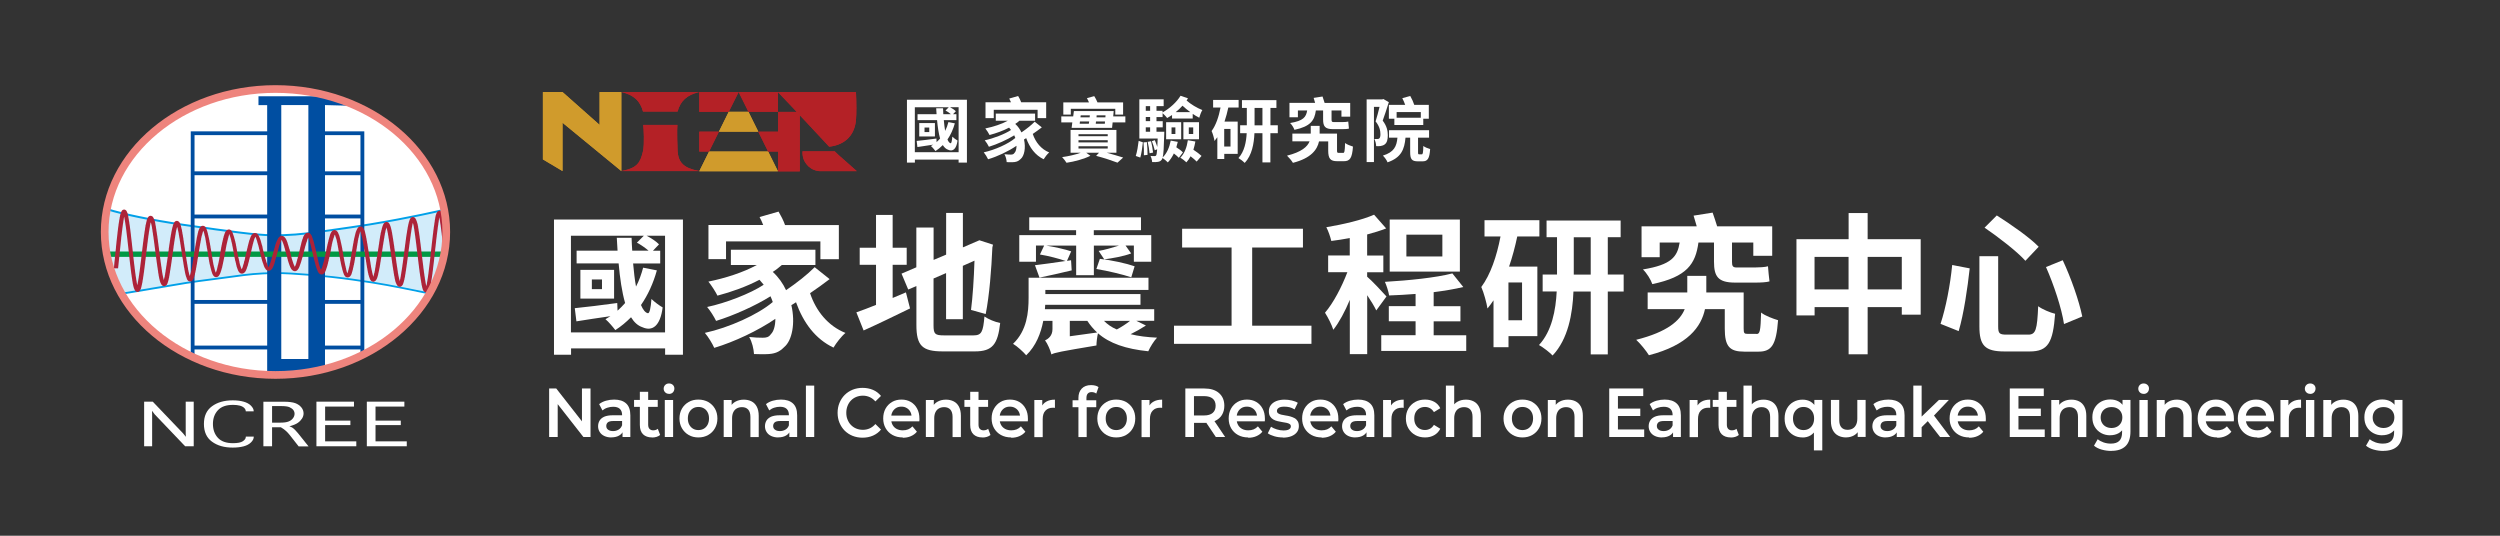 <?xml version="1.0" encoding="UTF-8"?>
<svg id="NCREE" data-name="NCREE" xmlns="http://www.w3.org/2000/svg" xmlns:xlink="http://www.w3.org/1999/xlink" viewBox="0 0 396.85 85.04">
<rect x="0" y="0" width="396.85" height="85.04" fill="#333333" stroke="none"/>
<defs>
    <style>
      .cls-1 {
        fill: #004ea1;
      }

      .cls-2 {
        fill: #d2ecfa;
      }

      .cls-3, .cls-4 {
        fill: #fff;
      }

      .cls-5 {
        fill: #ad2339;
      }

      .cls-6 {
        fill: #d09b2c;
      }

      .cls-7, .cls-8 {
        fill: none;
      }

      .cls-8 {
        stroke: #009844;
        stroke-width: .85px;
      }

      .cls-9 {
        fill: #ee847d;
      }

      .cls-4 {
        stroke: #ad2339;
        stroke-width: .4px;
      }

      .cls-10 {
        fill: #00a0e8;
      }

      .cls-11 {
        fill: #b42126;
      }

      .cls-12 {
        clip-path: url(#clippath);
      }
    </style>
    <clipPath id="clippath">
      <path class="cls-7" d="M16.61,36.83c0,12.55,12.14,22.71,27.11,22.71s27.11-10.16,27.11-22.71-12.14-22.7-27.11-22.7-27.11,10.16-27.11,22.7"/>
    </clipPath>
  </defs>
  <g>
    <g>
      <polygon class="cls-6" points="120.37 20.9 114.12 20.9 115.68 17.75 118.81 17.75 120.37 20.9"/>
      <polygon class="cls-6" points="123.49 27.19 111 27.19 112.56 24.05 121.93 24.05 121.94 24.06 123.49 27.19 123.49 27.19"/>
      <polygon class="cls-11" points="111 14.61 117.25 14.61 115.68 17.75 111 17.75 111 14.61"/>
      <polygon class="cls-11" points="123.49 14.61 123.49 17.75 118.81 17.75 117.25 14.61 123.49 14.61"/>
      <polygon class="cls-11" points="111 20.9 114.12 20.9 112.56 24.05 111 24.05 111 20.9"/>
      <polygon class="cls-11" points="124.27 20.9 124.27 24.05 121.93 24.05 120.37 20.9 124.27 20.9"/>
    </g>
    <polygon class="cls-6" points="98.63 14.61 98.63 27.15 95.11 24.26 89.29 19.48 89.29 27.15 86.18 25.3 86.18 14.61 89.29 14.61 95.18 19.83 95.18 14.61 98.63 14.61"/>
    <g>
      <path class="cls-11" d="M136.01,27.17h-5.72c-1.5,0-2.73-1.14-2.88-2.59-.01-.1-.02-.2-.02-.31v-.25h5.11l.58.56,2.93,2.59Z"/>
      <path class="cls-11" d="M135.88,19.02c-.24,2.82-2.17,4.05-4.26,4.26h0s-4.33-4.64-4.33-4.64l-.34-.36v-.5h-.47l-.63-.68-2.36-2.48h12.39c.08,1.95.08,3.32,0,4.41Z"/>
      <rect class="cls-11" x="123.52" y="17.76" width="3.44" height="9.43"/>
    </g>
    <g>
      <path class="cls-11" d="M111,14.61c-1.98.45-3.01,1.45-3.44,3.1h-5.49c-.43-1.65-1.45-2.66-3.44-3.1h12.37Z"/>
      <path class="cls-11" d="M111,27.15h-12.37c2.52-.46,3.01-1.31,3.44-3.15.25-1.09.11-3.65.03-4.17h5.43c-.08.57-.01,3.59.03,4.17.14,1.77.92,2.69,3.44,3.15Z"/>
    </g>
  </g>
  <g>
    <g>
      <polygon class="cls-6" points="120.37 20.9 114.12 20.9 115.68 17.75 118.81 17.75 120.37 20.9"/>
      <polygon class="cls-6" points="123.49 27.19 111 27.19 112.56 24.05 121.93 24.05 121.94 24.06 123.49 27.19 123.49 27.19"/>
      <polygon class="cls-11" points="111 14.61 117.25 14.61 115.68 17.75 111 17.75 111 14.61"/>
      <polygon class="cls-11" points="123.49 14.61 123.49 17.75 118.81 17.75 117.25 14.61 123.49 14.61"/>
      <polygon class="cls-11" points="111 20.9 114.12 20.9 112.56 24.05 111 24.05 111 20.9"/>
      <path class="cls-11" d="M135.88,19.02c-.24,2.82-2.17,4.05-4.26,4.26l-4.33-4.64-.34-.36v8.93h-3.44v-3.15h-1.58l-1.56-3.15h3.14v-3.14h2.97l-.63-.67-2.36-2.48h12.39c.08,1.95.08,3.32,0,4.41Z"/>
    </g>
    <polygon class="cls-6" points="98.63 14.61 98.63 27.15 95.11 24.26 89.29 19.48 89.29 27.15 86.18 25.3 86.18 14.61 89.29 14.61 95.18 19.83 95.18 14.61 98.63 14.61"/>
    <path class="cls-11" d="M136.01,27.17h-5.72c-1.5,0-2.73-1.14-2.88-2.59-.01-.1-.02-.2-.02-.31v-.25h5.11l.58.56,2.93,2.59Z"/>
    <g>
      <path class="cls-11" d="M111,14.61c-1.98.45-3.01,1.45-3.44,3.1h-5.49c-.43-1.65-1.45-2.66-3.44-3.1h12.37Z"/>
      <path class="cls-11" d="M111,27.15h-12.37c2.52-.46,3.01-1.31,3.44-3.15.25-1.09.11-3.65.03-4.17h5.43c-.08.57-.01,3.59.03,4.17.14,1.77.92,2.69,3.44,3.15Z"/>
    </g>
  </g>
  <g>
    <path class="cls-3" d="M153.49,15.83v9.98h-1.32v-.47h-6.94v.47h-1.26v-9.98h9.52ZM152.17,24.15v-7.13h-1.36c.35.18.71.42.92.64l-.45.47h.54v.94h-2c.06.62.12,1.21.21,1.71.22-.42.39-.89.52-1.4l1.02.2c-.27.97-.67,1.83-1.17,2.56.14.35.31.56.5.6.13.03.22-.4.27-1.05.2.2.6.5.83.62-.18,1.37-.76,1.8-1.5,1.46-.33-.11-.61-.37-.84-.74-.36.36-.74.68-1.16.95-.15-.2-.5-.62-.73-.8.12-.07.25-.14.37-.22-.89.13-1.77.26-2.51.38l-.12-.97c.81-.08,1.98-.22,3.14-.38l.02.57c.2-.18.38-.37.56-.57-.23-.8-.38-1.82-.48-2.92h-3.1v-.94h3.02c-.02-.31-.03-.62-.06-.95h1.09c.01.32.02.64.04.95h1.21c-.23-.2-.57-.44-.86-.59l.51-.51h-5.38v7.13h6.94ZM148.41,21.66h-2.49v-2.12h2.49v2.12ZM147.51,20.25h-.75v.71h.75v-.71Z"/>
    <path class="cls-3" d="M165.38,20.22c-.45.35-.95.7-1.44,1.04.44,1.32,1.33,2.42,2.61,2.94-.3.25-.69.76-.88,1.08-1.34-.64-2.22-1.83-2.77-3.35-.11.08-.23.14-.35.21.31,1.34.04,2.62-.52,3.09-.39.4-.75.51-1.33.52-.25.01-.58,0-.9-.01-.02-.37-.13-.89-.36-1.26.39.04.75.06,1,.06s.45-.03.6-.27c.19-.18.32-.59.32-1.13-1.27.87-3.02,1.7-4.51,2.14-.15-.32-.44-.8-.69-1.1,1.76-.38,3.91-1.34,5.01-2.28-.04-.13-.1-.28-.17-.42-1.12.7-2.75,1.43-4.02,1.82-.14-.3-.42-.75-.66-1.03,1.37-.29,3.2-.99,4.17-1.64-.1-.12-.2-.25-.31-.37-.97.51-2.05.89-3.1,1.17-.12-.26-.46-.78-.67-1.04,1.26-.26,2.58-.68,3.58-1.23h-1.92v-1.13h6.24v1.13h-2.48c-.2.18-.42.36-.67.51.44.4.76.87.98,1.35.77-.52,1.57-1.15,2.11-1.7l1.1.88ZM157.75,18.75h-1.31v-2.52h4.04c-.08-.21-.18-.42-.27-.59l1.41-.4c.18.3.37.67.48.99h3.97v2.52h-1.36v-1.32h-6.96v1.32Z"/>
    <path class="cls-3" d="M178.64,18.48v.95h-2.02l-.09.87h-6.42l.11-.87h-1.75v-.95h1.89l.11-.85h6.32l-.08.85h1.93ZM175.67,24.24c.98.27,1.96.56,2.62.77l-.9.81c-.8-.3-2.11-.75-3.39-1.08l.46-.5h-2.04l.67.49c-.94.48-2.5.92-3.79,1.11-.16-.26-.47-.66-.7-.9.98-.13,2.13-.39,2.94-.69h-1.6v-3.62h7.28v3.62h-1.53ZM169.98,18.19h-1.19v-1.94h4.07c-.09-.23-.21-.47-.32-.67l1.16-.32c.19.3.39.67.51.99h4.07v1.94h-1.24v-.92h-7.06v.92ZM171.2,21.62h4.64v-.32h-4.64v.32ZM171.2,22.6h4.64v-.35h-4.64v.35ZM171.2,23.58h4.64v-.36h-4.64v.36ZM171.38,19.64h1.46l.06-.36h-1.47l-.04.36ZM171.55,18.31l-.04.32h1.46l.03-.32h-1.45ZM175.38,19.64l.03-.36h-1.43l-.04.36h1.44ZM175.49,18.31h-1.41l-.02.32h1.41l.02-.32Z"/>
    <path class="cls-3" d="M180.29,24.77c.21-.65.38-1.67.46-2.41l.67.23c-.08.74-.22,1.8-.41,2.42l-.71-.25ZM186.96,22.52c-.07.29-.15.58-.23.86.4.25.83.57,1.05.81l-.65.86c-.18-.19-.48-.46-.79-.69-.27.56-.59,1.04-.96,1.42-.17-.19-.58-.52-.84-.71-.03.11-.07.19-.11.25-.17.25-.36.33-.61.37-.22.04-.57.06-.93.04-.01-.3-.12-.71-.26-.98.28.03.51.03.62.03.12,0,.2-.01.28-.12.07-.11.11-.38.16-.96l-.39.15c-.08-.4-.28-.99-.45-1.44l.47-.16c.13.32.29.74.39,1.07.02-.36.03-.79.06-1.33h-2.91v-6.22h3.86v1.08h-1.14v.74h.96v.26c1.18-.66,2.27-1.67,2.86-2.65l1.18.41c-.07.12-.15.23-.22.35.67.59,1.64,1.18,2.5,1.51-.19.3-.41.89-.49,1.22-.35-.17-.69-.38-1.04-.61v.74h-3.28v-.56c-.26.17-.5.32-.77.48-.16-.21-.49-.57-.73-.77v.61h-.97v.66h.99v.97h-.99v.7h1.24s0,.29-.01.42c-.06,2.08-.11,3.15-.25,3.66.66-.63,1.08-1.6,1.28-2.67l1.12.2ZM182.06,22.55c.07.65.1,1.47.1,2.03l-.58.07c.02-.56,0-1.41-.06-2.05l.54-.04ZM181.88,16.85v.74h.69v-.74h-.69ZM182.57,18.57h-.69v.66h.69v-.66ZM181.88,20.91h.69v-.7h-.69v.7ZM182.72,22.42c.13.58.28,1.32.32,1.8l-.56.11c-.03-.49-.16-1.25-.3-1.82l.54-.09ZM185.11,19.4h2.39v2.71h-2.39v-2.71ZM185.97,21.27h.61v-1.05h-.61v1.05ZM188.95,17.8c-.44-.32-.86-.66-1.24-1.02-.32.37-.69.7-1.08,1.02h2.32ZM189.75,22.48c-.08.45-.18.88-.31,1.29.47.31,1,.7,1.29.98l-.77.9c-.21-.23-.59-.55-.97-.84-.19.36-.41.69-.66.96-.19-.2-.68-.57-.96-.74.65-.64,1.03-1.65,1.19-2.77l1.18.2ZM187.85,19.4h2.48v2.71h-2.48v-2.71ZM188.71,21.27h.7v-1.05h-.7v1.05Z"/>
    <path class="cls-3" d="M194.98,17.08c-.16.75-.36,1.51-.6,2.22h2.09v5.13h-2.13v.81h-1.1v-3.46c-.14.21-.29.41-.45.6-.04-.36-.28-1.21-.46-1.58.68-.91,1.14-2.27,1.42-3.73h-1.18v-1.21h4.05v1.21h-1.63ZM195.33,20.47h-1v2.79h1v-2.79ZM202.83,21.14h-1.17v4.64h-1.26v-4.64h-1.27c-.07,1.64-.39,3.5-1.54,4.72-.22-.23-.7-.6-1-.77.96-1.04,1.24-2.59,1.31-3.95h-1.04v-1.25h1.06v-2.76h-.77v-1.23h5.47v1.23h-.95v2.76h1.17v1.25ZM200.4,19.89v-2.76h-1.25v2.76h1.25Z"/>
    <path class="cls-3" d="M213.17,24.28c.26,0,.3-.2.35-1.58.27.23.88.46,1.25.57-.13,1.83-.48,2.32-1.44,2.32h-1.05c-1.09,0-1.44-.39-1.44-1.7v-1.44h-1.46c-.28,1.31-1.25,2.66-4.14,3.4-.21-.35-.63-.85-.94-1.14,2.31-.58,3.25-1.42,3.58-2.27h-2.73v-1.23h2.92v-1.23h1.41v1.23h2.76v2.66c0,.36.04.4.3.4h.64ZM206.03,18.61h-1.34v-2.28h4.07c-.08-.28-.16-.56-.23-.79l1.41-.22c.11.31.23.68.33,1.02h4.06v2.18h-1.39v-.98h-1.57v1.43c0,.29.04.41.33.41h1.35c.3,0,.76-.02.97-.09.03.36.07.8.11,1.12-.21.07-.65.09-1.03.09h-1.51c-1.26,0-1.56-.45-1.56-1.54v-1.42h-1.15c-.21,1.58-.85,2.53-3.4,3.07-.11-.33-.42-.83-.69-1.08,2.11-.35,2.54-.94,2.71-1.99h-1.47v1.08Z"/>
    <path class="cls-3" d="M220.46,16.23c-.29.94-.66,2.05-.97,2.92.67.87.81,1.66.81,2.31,0,.73-.14,1.21-.5,1.47-.17.13-.38.2-.64.25-.2.03-.46.03-.71.02,0-.32-.11-.81-.29-1.14.19.01.36.02.48.01.11,0,.21-.02.3-.09.13-.1.19-.35.19-.67,0-.54-.13-1.25-.77-2.04.22-.67.45-1.57.63-2.31h-.89v8.77h-1.16v-9.95h2.47l.19-.06.87.5ZM225.69,24.5c.17,0,.22-.19.25-1.33.25.21.76.4,1.08.49-.1,1.53-.41,1.95-1.19,1.95h-.77c-.98,0-1.21-.38-1.21-1.48v-2.28h-.74c-.17,1.88-.68,3.17-2.85,3.92-.12-.33-.47-.81-.74-1.07,1.77-.55,2.18-1.45,2.31-2.85h-1.34v-1.18h6.36v1.18h-1.75v2.29c0,.31.02.36.18.36h.4ZM221.34,18.85h-.87v-2.2h2.59c-.12-.36-.29-.74-.46-1.06l1.26-.36c.26.44.51,1,.64,1.42h2.31v2.2h-.88v.99h-4.59v-.99ZM221.7,17.79v.9h3.84v-.9h-3.84Z"/>
  </g>
  <g>
    <g>
      <path class="cls-3" d="M108.41,34.85v21.46h-2.83v-1.01h-14.93v1.01h-2.71v-21.46h20.47ZM105.57,52.76v-15.34h-2.93c.74.38,1.54.91,1.97,1.37l-.96,1.01h1.15v2.02h-4.3c.12,1.34.26,2.59.46,3.67.48-.91.84-1.92,1.13-3l2.18.43c-.58,2.09-1.44,3.94-2.52,5.5.31.74.67,1.2,1.08,1.3.29.07.48-.86.58-2.26.43.43,1.3,1.08,1.78,1.34-.38,2.95-1.63,3.86-3.22,3.14-.72-.24-1.32-.79-1.8-1.58-.77.77-1.58,1.46-2.5,2.04-.31-.43-1.08-1.34-1.56-1.73.26-.14.53-.31.79-.48-1.92.29-3.82.55-5.4.82l-.26-2.09c1.75-.17,4.25-.48,6.74-.82l.05,1.22c.43-.38.82-.79,1.2-1.22-.5-1.73-.82-3.91-1.03-6.29h-6.67v-2.02h6.5c-.05-.67-.07-1.34-.12-2.04h2.35c.02.7.05,1.37.1,2.04h2.59c-.5-.43-1.22-.94-1.85-1.27l1.1-1.1h-11.57v15.34h14.93ZM97.48,47.4h-5.35v-4.56h5.35v4.56ZM95.56,44.36h-1.61v1.54h1.61v-1.54Z"/>
      <path class="cls-3" d="M131.69,44.31c-.96.74-2.04,1.51-3.1,2.23.94,2.83,2.86,5.21,5.62,6.31-.65.53-1.49,1.63-1.9,2.33-2.88-1.37-4.78-3.94-5.95-7.2-.24.17-.5.31-.74.46.67,2.88.1,5.64-1.13,6.65-.84.86-1.61,1.1-2.86,1.13-.53.02-1.25,0-1.94-.02-.05-.79-.29-1.92-.77-2.71.84.1,1.61.12,2.16.12s.96-.07,1.3-.58c.41-.38.7-1.27.7-2.42-2.74,1.87-6.5,3.65-9.7,4.61-.31-.7-.94-1.73-1.49-2.38,3.79-.82,8.4-2.88,10.78-4.9-.1-.29-.22-.6-.36-.91-2.4,1.51-5.9,3.07-8.64,3.91-.31-.65-.91-1.61-1.42-2.21,2.95-.62,6.89-2.14,8.98-3.53-.22-.26-.43-.53-.67-.79-2.09,1.1-4.42,1.92-6.67,2.52-.26-.55-.98-1.68-1.44-2.23,2.71-.55,5.54-1.46,7.7-2.64h-4.13v-2.42h13.42v2.42h-5.33c-.43.38-.91.77-1.44,1.1.94.86,1.63,1.87,2.11,2.9,1.66-1.13,3.38-2.47,4.54-3.65l2.38,1.9ZM115.27,41.14h-2.81v-5.42h8.69c-.17-.46-.38-.91-.58-1.27l3.02-.86c.38.65.79,1.44,1.03,2.14h8.54v5.42h-2.93v-2.83h-14.98v2.83Z"/>
      <path class="cls-3" d="M143.81,46.42l.65,2.54c-2.5,1.22-5.18,2.52-7.37,3.5l-1.15-2.88c.89-.31,1.94-.7,3.12-1.18v-6.36h-2.59v-2.71h2.59v-5.21h2.64v5.21h2.23v2.71h-2.23v5.26l2.11-.89ZM154.52,53.24c1.3,0,1.54-.55,1.75-3,.62.43,1.7.89,2.5,1.03-.38,3.36-1.2,4.51-4.01,4.51h-5.11c-3.24,0-4.18-.89-4.18-4.18v-6.19l-1.3.55-1.06-2.52,2.35-1.01v-6.31h2.74v5.14l1.99-.84v-6.62h2.66v5.47l2.62-1.13,2.16.7-.1.43c-.14,3.34-.48,7.7-1.06,10.58l-2.33-.65c.26-1.94.46-4.99.55-7.82l-1.85.82v8.47h-2.66v-7.32l-1.99.86v7.42c0,1.39.22,1.61,1.68,1.61h4.63Z"/>
      <path class="cls-3" d="M181.89,51.68c-.77.5-1.63.98-2.42,1.37,1.25.31,2.64.48,4.2.55-.5.53-1.1,1.49-1.39,2.16-3.55-.36-6.17-1.25-7.99-2.86-.14.6-.24,1.49-.24,1.94-5.71.96-6.6,1.13-7.15,1.42-.14-.62-.62-1.73-1.01-2.23.53-.24,1.18-.74,1.18-1.78v-1.32h-1.46c-.38,1.97-1.15,3.98-2.71,5.47-.41-.5-1.49-1.49-2.09-1.82,2.23-2.11,2.47-5.06,2.47-7.3v-3.19h19.03v1.94h-16.37v.65h15.1v1.7h-15.12c-.02.22-.02.46-.05.7h17.35v1.85h-2.83l1.51.74ZM164.44,41.55h-2.64v-4.22h9.02v-.79h-7.44v-2.04h17.74v2.04h-7.49v.79h9.12v4.22h-2.76v-2.57h-1.32l.89,1.25c-1.27.48-3.02.77-4.27.94l-.89-1.34c.91-.14,2.21-.53,3.22-.84h-3.98v4.7h-2.81v-4.7h-4.73c1.34.22,3,.58,3.94.91l-.67,1.51.65-.1.1,1.61c-1.82.43-3.58.84-5.11,1.15l-.72-1.97c1.32-.14,3.02-.41,4.87-.67-1.01-.36-2.76-.82-4.08-1.03l.67-1.42h-1.3v2.57ZM174.16,52.78c-.6-.55-1.1-1.15-1.56-1.85h-2.78v2.45l4.34-.6ZM174.59,41.09c1.78.19,4.22.72,5.52,1.18l-.53,1.75c-1.27-.43-3.74-1.03-5.54-1.32l.55-1.61ZM175.24,50.93c.55.55,1.22,1.03,2.04,1.37.72-.38,1.54-.91,2.11-1.37h-4.15Z"/>
      <path class="cls-3" d="M208.18,51.7v2.88h-21.82v-2.88h9.14v-12.41h-7.85v-2.98h19.18v2.98h-8.06v12.41h9.41Z"/>
      <path class="cls-3" d="M218.47,49.28c-.29-.62-.86-1.56-1.44-2.42v9.36h-2.76v-8.62c-.77,1.85-1.68,3.55-2.62,4.75-.26-.82-.86-1.99-1.32-2.71,1.34-1.56,2.66-4.1,3.55-6.43h-3.05v-2.66h3.43v-2.76c-1.01.19-1.99.34-2.93.46-.14-.62-.48-1.61-.79-2.18,2.71-.46,5.69-1.15,7.58-1.99l1.92,2.18c-.91.36-1.94.67-3.02.96v3.34h2.57v2.66h-2.57v.7c.65.53,2.62,2.62,3.07,3.14l-1.63,2.23ZM232.75,53.21v2.5h-13.49v-2.5h5.45v-2.21h-4.25v-2.4h4.25v-1.94c-1.44.12-2.86.19-4.2.24-.1-.62-.41-1.58-.67-2.16,3.74-.22,8.06-.65,10.71-1.34l1.73,2.16c-1.39.34-3,.6-4.7.82v2.23h4.25v2.4h-4.25v2.21h5.18ZM231.74,43.11h-11.14v-8.26h11.14v8.26ZM228.96,37.25h-5.71v3.46h5.71v-3.46Z"/>
      <path class="cls-3" d="M240.85,37.54c-.34,1.61-.77,3.24-1.3,4.78h4.49v11.04h-4.58v1.75h-2.38v-7.44c-.31.46-.62.89-.96,1.3-.1-.77-.6-2.59-.98-3.41,1.46-1.97,2.45-4.87,3.05-8.02h-2.54v-2.59h8.71v2.59h-3.5ZM241.61,44.84h-2.16v6h2.16v-6ZM257.74,46.28h-2.52v9.98h-2.71v-9.98h-2.74c-.14,3.53-.84,7.54-3.31,10.15-.48-.5-1.51-1.3-2.16-1.66,2.06-2.23,2.66-5.57,2.81-8.5h-2.23v-2.69h2.28v-5.93h-1.66v-2.64h11.76v2.64h-2.04v5.93h2.52v2.69ZM252.51,43.59v-5.93h-2.69v5.93h2.69Z"/>
      <path class="cls-3" d="M278.82,53.02c.55,0,.65-.43.74-3.41.58.5,1.9.98,2.69,1.22-.29,3.94-1.03,4.99-3.1,4.99h-2.26c-2.35,0-3.1-.84-3.1-3.65v-3.1h-3.14c-.6,2.81-2.69,5.71-8.9,7.32-.46-.74-1.34-1.82-2.02-2.45,4.97-1.25,6.98-3.05,7.7-4.87h-5.88v-2.64h6.29v-2.64h3.02v2.64h5.93v5.71c0,.77.1.86.65.86h1.37ZM263.46,40.83h-2.88v-4.9h8.76c-.17-.6-.34-1.2-.5-1.7l3.02-.48c.24.67.5,1.46.72,2.18h8.74v4.68h-3v-2.11h-3.38v3.07c0,.62.1.89.72.89h2.9c.65,0,1.63-.05,2.09-.19.07.77.14,1.73.24,2.4-.46.14-1.39.19-2.21.19h-3.24c-2.71,0-3.36-.96-3.36-3.31v-3.05h-2.47c-.46,3.41-1.82,5.45-7.32,6.6-.24-.72-.91-1.78-1.49-2.33,4.54-.74,5.47-2.02,5.83-4.27h-3.17v2.33Z"/>
      <path class="cls-3" d="M304.89,37.97v11.98h-3v-1.2h-5.42v7.49h-3.02v-7.49h-5.4v1.32h-2.88v-12.1h8.28v-4.15h3.02v4.15h8.42ZM293.44,45.94v-5.16h-5.4v5.16h5.4ZM301.89,45.94v-5.16h-5.42v5.16h5.42Z"/>
      <path class="cls-3" d="M312.67,42.6c-.34,3.1-.94,7.25-1.75,9.96l-2.88-1.15c.84-2.54,1.54-6.14,1.85-9.34l2.78.53ZM317.19,40.66v11.14c0,1.13.19,1.32,1.34,1.32h3.43c1.2,0,1.42-.77,1.58-4.51.67.5,1.9,1.01,2.69,1.2-.34,4.56-1.1,5.98-4.03,5.98h-4.01c-3.12,0-3.98-.96-3.98-3.98v-11.14h2.98ZM316.97,34.2c2.16,1.37,5.21,3.48,6.65,4.97l-2.11,2.23c-1.3-1.46-4.25-3.74-6.48-5.26l1.94-1.94ZM327.44,41.31c1.34,2.86,2.59,6.46,3.1,8.93l-2.9,1.2c-.36-2.45-1.61-6.24-2.86-9.05l2.66-1.08Z"/>
    </g>
    <g>
      <path class="cls-3" d="M87.17,69.37v-7.7h1.13l4.64,5.93h-.56v-5.93h1.36v7.7h-1.13l-4.64-5.93h.56v5.93h-1.36Z"/>
      <path class="cls-3" d="M97.04,69.44c-.42,0-.79-.08-1.11-.23-.32-.15-.56-.36-.73-.63-.17-.27-.26-.57-.26-.91s.08-.63.23-.89c.15-.26.4-.47.74-.63.35-.15.8-.23,1.37-.23h1.64v.91h-1.54c-.45,0-.75.08-.91.23s-.23.34-.23.56c0,.25.09.45.29.59.19.15.45.22.79.22s.61-.08.87-.23c.26-.15.44-.38.55-.68l.22.82c-.13.35-.35.61-.68.8-.33.19-.74.29-1.24.29ZM98.82,69.37v-1.19l-.07-.25v-2.08c0-.4-.12-.72-.35-.94-.23-.22-.58-.34-1.06-.34-.32,0-.63.05-.93.15-.31.1-.56.25-.78.43l-.52-1c.3-.24.66-.42,1.08-.54.42-.12.85-.18,1.3-.18.82,0,1.45.2,1.9.61.45.41.67,1.04.67,1.89v3.44h-1.25Z"/>
      <path class="cls-3" d="M100.65,64.59v-1.1h3.76v1.1h-3.76ZM103.52,69.44c-.62,0-1.1-.17-1.44-.5-.34-.33-.51-.83-.51-1.48v-5.27h1.32v5.24c0,.28.07.5.21.65.14.15.33.23.58.23.3,0,.54-.08.74-.24l.37.98c-.16.13-.35.23-.57.3-.23.07-.46.1-.7.1Z"/>
      <path class="cls-3" d="M106.2,62.52c-.25,0-.45-.08-.61-.24-.16-.16-.24-.36-.24-.58s.08-.43.24-.59c.16-.16.36-.24.61-.24s.45.08.61.23c.16.15.24.34.24.57,0,.24-.08.45-.23.61-.15.16-.36.25-.61.25ZM105.53,69.37v-5.87h1.32v5.87h-1.32Z"/>
      <path class="cls-3" d="M110.86,69.44c-.58,0-1.09-.13-1.54-.39-.45-.26-.81-.62-1.07-1.07-.26-.45-.39-.97-.39-1.55s.13-1.11.39-1.56c.26-.45.62-.8,1.07-1.06.45-.26.96-.38,1.54-.38s1.1.13,1.56.38c.45.26.81.61,1.07,1.06.26.45.39.97.39,1.56s-.13,1.1-.39,1.55c-.26.46-.61.81-1.07,1.07-.45.26-.97.39-1.56.39ZM110.86,68.27c.32,0,.61-.07.87-.22.25-.15.45-.36.6-.64.14-.28.22-.6.22-.98s-.07-.71-.22-.98c-.14-.27-.34-.49-.6-.63-.25-.15-.54-.22-.86-.22s-.61.07-.86.22c-.25.15-.45.36-.6.63-.15.27-.22.6-.22.98s.07.7.22.98c.15.28.35.49.6.64.25.15.53.22.85.22Z"/>
      <path class="cls-3" d="M114.88,69.37v-5.87h1.26v1.58l-.22-.48c.2-.37.48-.66.86-.86.38-.2.81-.3,1.3-.3.45,0,.85.09,1.21.27.36.18.64.46.84.84.2.38.31.86.31,1.46v3.37h-1.32v-3.19c0-.52-.12-.91-.35-1.17-.24-.26-.56-.39-.99-.39-.31,0-.58.07-.82.2-.24.13-.42.33-.55.59-.13.26-.2.59-.2.98v2.97h-1.32Z"/>
      <path class="cls-3" d="M123.53,69.44c-.42,0-.79-.08-1.11-.23-.32-.15-.56-.36-.73-.63-.17-.27-.26-.57-.26-.91s.08-.63.23-.89c.15-.26.4-.47.74-.63.35-.15.8-.23,1.37-.23h1.64v.91h-1.54c-.45,0-.75.08-.91.23-.15.15-.23.34-.23.56,0,.25.09.45.29.59.19.15.45.22.79.22s.61-.08.87-.23c.26-.15.44-.38.55-.68l.22.82c-.13.35-.35.61-.68.8-.33.19-.74.29-1.24.29ZM125.3,69.37v-1.19l-.07-.25v-2.08c0-.4-.12-.72-.35-.94-.23-.22-.58-.34-1.06-.34-.32,0-.63.05-.93.15-.31.1-.56.25-.78.43l-.52-1c.3-.24.66-.42,1.08-.54.42-.12.85-.18,1.3-.18.82,0,1.45.2,1.9.61.45.41.67,1.04.67,1.89v3.44h-1.25Z"/>
      <path class="cls-3" d="M127.93,69.37v-8.16h1.32v8.16h-1.32Z"/>
      <path class="cls-3" d="M136.92,69.48c-.56,0-1.09-.1-1.57-.29-.48-.19-.9-.47-1.26-.82-.36-.36-.63-.78-.83-1.26-.2-.48-.3-1.01-.3-1.58s.1-1.1.3-1.58c.2-.48.47-.9.83-1.26.36-.36.78-.63,1.26-.83.48-.19,1-.29,1.57-.29.6,0,1.16.11,1.66.32s.92.54,1.27.96l-.89.87c-.27-.3-.57-.53-.9-.68-.33-.15-.69-.23-1.08-.23s-.74.07-1.06.2c-.32.13-.6.32-.83.56-.24.24-.42.53-.55.86-.13.33-.2.69-.2,1.09s.06.76.2,1.09c.13.33.31.62.55.86.24.24.51.43.83.56.32.13.67.2,1.06.2s.75-.08,1.08-.23c.33-.15.63-.38.9-.69l.89.88c-.34.42-.77.74-1.27.96-.5.22-1.06.33-1.67.33Z"/>
      <path class="cls-3" d="M143.32,69.44c-.63,0-1.17-.13-1.64-.39-.47-.26-.83-.62-1.09-1.07-.26-.45-.39-.97-.39-1.55s.12-1.11.37-1.56c.25-.45.59-.8,1.03-1.06.44-.26.94-.38,1.5-.38s1.04.12,1.47.37c.43.25.77.6,1.01,1.06.25.45.37.99.37,1.61,0,.06,0,.12,0,.2,0,.07,0,.14-.02.21h-4.7v-.91h4l-.52.29c0-.34-.06-.63-.2-.89-.14-.26-.33-.46-.58-.6-.24-.15-.52-.22-.84-.22s-.61.07-.85.22c-.24.15-.43.35-.57.61-.14.26-.21.57-.21.92v.22c0,.35.08.66.23.94.15.27.37.48.65.63.28.15.61.22.97.22.32,0,.6-.05.85-.15.25-.1.48-.26.68-.48l.71.85c-.25.31-.57.54-.96.71-.38.17-.82.25-1.31.25Z"/>
      <path class="cls-3" d="M146.97,69.37v-5.87h1.26v1.58l-.22-.48c.2-.37.48-.66.86-.86.38-.2.81-.3,1.3-.3.45,0,.85.09,1.21.27.36.18.64.46.84.84.2.38.31.86.31,1.46v3.37h-1.32v-3.19c0-.52-.12-.91-.35-1.17-.24-.26-.56-.39-.99-.39-.31,0-.58.07-.82.2-.24.13-.42.33-.55.59-.13.26-.2.59-.2.98v2.97h-1.32Z"/>
      <path class="cls-3" d="M153.09,64.59v-1.1h3.76v1.1h-3.76ZM155.96,69.44c-.62,0-1.1-.17-1.44-.5-.34-.33-.51-.83-.51-1.48v-5.27h1.32v5.24c0,.28.07.5.21.65.14.15.33.23.58.23.3,0,.54-.08.74-.24l.37.98c-.16.13-.35.23-.57.3-.23.07-.46.1-.7.1Z"/>
      <path class="cls-3" d="M160.53,69.44c-.63,0-1.17-.13-1.64-.39-.47-.26-.83-.62-1.09-1.07-.26-.45-.39-.97-.39-1.55s.12-1.11.38-1.56c.25-.45.59-.8,1.03-1.06.44-.26.94-.38,1.5-.38s1.04.12,1.47.37c.43.25.77.6,1.01,1.06.25.45.37.99.37,1.61,0,.06,0,.12,0,.2,0,.07,0,.14-.02.21h-4.7v-.91h4l-.52.29c0-.34-.06-.63-.2-.89-.14-.26-.33-.46-.58-.6-.24-.15-.52-.22-.84-.22s-.61.07-.85.22c-.24.15-.43.35-.57.61-.14.26-.21.57-.21.92v.22c0,.35.08.66.23.94.15.27.37.48.65.63.28.15.61.22.97.22.32,0,.6-.05.85-.15.25-.1.48-.26.68-.48l.71.85c-.25.31-.57.54-.96.71-.38.17-.82.25-1.31.25Z"/>
      <path class="cls-3" d="M164.19,69.37v-5.87h1.26v1.62l-.15-.47c.17-.4.43-.7.8-.9.36-.21.81-.31,1.36-.31v1.31c-.06-.01-.11-.02-.16-.03-.05,0-.1,0-.15,0-.5,0-.9.15-1.19.46-.3.3-.44.76-.44,1.36v2.85h-1.32Z"/>
      <path class="cls-3" d="M170.26,64.64v-1.1h3.76v1.1h-3.76ZM171.19,69.37v-6.2c0-.62.17-1.11.52-1.48.35-.37.85-.56,1.49-.56.23,0,.45.03.66.08.21.05.38.13.52.24l-.36,1.03c-.1-.08-.21-.14-.34-.18-.13-.04-.26-.06-.39-.06-.27,0-.48.08-.62.24-.14.16-.21.39-.21.71v.66l.04.62v4.91h-1.32Z"/>
      <path class="cls-3" d="M177.19,69.44c-.58,0-1.09-.13-1.54-.39-.45-.26-.81-.62-1.07-1.07-.26-.45-.39-.97-.39-1.55s.13-1.11.39-1.56c.26-.45.62-.8,1.07-1.06.45-.26.96-.38,1.54-.38s1.1.13,1.56.38c.45.26.81.61,1.07,1.06.26.45.39.97.39,1.56s-.13,1.1-.39,1.55c-.26.46-.61.81-1.07,1.07-.45.26-.97.39-1.56.39ZM177.19,68.27c.32,0,.61-.07.87-.22.25-.15.45-.36.6-.64.14-.28.22-.6.22-.98s-.07-.71-.22-.98c-.14-.27-.34-.49-.6-.63-.25-.15-.54-.22-.86-.22s-.61.07-.86.22c-.25.15-.45.36-.6.63-.15.27-.22.6-.22.98s.07.7.22.98c.15.28.35.49.6.64.25.15.53.22.85.22Z"/>
      <path class="cls-3" d="M181.21,69.37v-5.87h1.26v1.62l-.15-.47c.17-.4.43-.7.8-.9.36-.21.81-.31,1.36-.31v1.31c-.06-.01-.11-.02-.16-.03-.05,0-.1,0-.15,0-.5,0-.9.15-1.19.46-.3.3-.44.76-.44,1.36v2.85h-1.32Z"/>
      <path class="cls-3" d="M188.16,69.37v-7.7h3.03c.99,0,1.76.24,2.32.73s.84,1.16.84,2.01c0,.56-.13,1.05-.38,1.46-.25.41-.61.72-1.08.94-.47.22-1.03.32-1.68.32h-2.28l.61-.65v2.89h-1.37ZM189.53,66.63l-.61-.68h2.22c.61,0,1.06-.14,1.37-.41.31-.27.46-.65.46-1.13s-.15-.87-.46-1.13c-.31-.26-.76-.4-1.37-.4h-2.22l.61-.7v4.46ZM193,69.37l-1.87-2.79h1.47l1.88,2.79h-1.48Z"/>
      <path class="cls-3" d="M198.16,69.44c-.63,0-1.17-.13-1.64-.39-.47-.26-.83-.62-1.09-1.07-.26-.45-.39-.97-.39-1.55s.12-1.11.37-1.56c.25-.45.59-.8,1.03-1.06.44-.26.94-.38,1.5-.38s1.04.12,1.47.37c.43.25.77.6,1.01,1.06.25.45.37.99.37,1.61,0,.06,0,.12,0,.2,0,.07,0,.14-.02.21h-4.7v-.91h4l-.52.29c0-.34-.06-.63-.2-.89-.14-.26-.33-.46-.58-.6-.24-.15-.52-.22-.84-.22s-.61.07-.85.22c-.24.15-.43.35-.57.61-.14.26-.21.57-.21.92v.22c0,.35.08.66.23.94.15.27.37.48.65.63.28.15.61.22.97.22.32,0,.6-.05.85-.15.25-.1.48-.26.68-.48l.71.85c-.25.31-.57.54-.96.71-.38.17-.82.25-1.31.25Z"/>
      <path class="cls-3" d="M203.64,69.44c-.47,0-.92-.06-1.36-.19-.43-.13-.78-.28-1.03-.47l.51-1.04c.25.17.56.31.91.42.35.11.7.17,1.06.17.41,0,.72-.06.9-.18.19-.12.28-.27.28-.47,0-.16-.06-.28-.19-.37-.13-.08-.29-.15-.5-.19-.2-.04-.43-.08-.68-.12-.25-.04-.5-.09-.75-.15-.25-.06-.48-.15-.68-.27-.2-.12-.37-.28-.5-.49-.13-.21-.19-.48-.19-.81,0-.37.1-.7.31-.97.2-.27.49-.49.86-.64.37-.15.81-.23,1.31-.23.38,0,.76.04,1.15.13s.71.21.96.37l-.51,1.05c-.27-.17-.54-.28-.81-.35-.27-.06-.54-.09-.81-.09-.4,0-.7.06-.89.19-.19.12-.29.28-.29.47,0,.18.06.31.19.4.13.09.29.16.5.21.2.05.43.09.68.13s.5.08.74.15c.25.07.47.16.68.27s.37.27.5.48c.13.21.19.47.19.8,0,.37-.1.69-.31.96-.21.27-.5.48-.88.63-.38.15-.83.23-1.36.23Z"/>
      <path class="cls-3" d="M209.82,69.44c-.63,0-1.17-.13-1.64-.39-.47-.26-.83-.62-1.09-1.07-.26-.45-.39-.97-.39-1.55s.12-1.11.37-1.56c.25-.45.59-.8,1.03-1.06.44-.26.94-.38,1.5-.38s1.04.12,1.47.37c.43.25.77.6,1.01,1.06.25.45.37.99.37,1.61,0,.06,0,.12,0,.2,0,.07,0,.14-.02.21h-4.7v-.91h4l-.52.29c0-.34-.06-.63-.2-.89-.14-.26-.33-.46-.58-.6-.24-.15-.52-.22-.84-.22s-.61.07-.85.22c-.24.15-.43.35-.57.61-.14.26-.21.57-.21.92v.22c0,.35.08.66.23.94.15.27.37.48.65.63.28.15.61.22.97.22.32,0,.6-.05.85-.15.25-.1.48-.26.68-.48l.71.85c-.25.31-.57.54-.96.71-.38.17-.82.25-1.31.25Z"/>
      <path class="cls-3" d="M215.14,69.44c-.42,0-.79-.08-1.11-.23-.32-.15-.56-.36-.73-.63-.17-.27-.26-.57-.26-.91s.08-.63.23-.89c.15-.26.4-.47.74-.63.35-.15.8-.23,1.37-.23h1.64v.91h-1.54c-.45,0-.75.08-.91.23s-.23.34-.23.56c0,.25.09.45.29.59.19.15.45.22.79.22s.61-.08.87-.23c.26-.15.44-.38.55-.68l.22.82c-.13.35-.35.61-.68.8-.33.19-.74.29-1.24.29ZM216.92,69.37v-1.19l-.07-.25v-2.08c0-.4-.12-.72-.35-.94-.23-.22-.58-.34-1.06-.34-.32,0-.63.05-.93.15-.31.1-.56.25-.78.43l-.52-1c.3-.24.66-.42,1.08-.54.42-.12.85-.18,1.3-.18.82,0,1.45.2,1.9.61.45.41.67,1.04.67,1.89v3.44h-1.25Z"/>
      <path class="cls-3" d="M219.55,69.37v-5.87h1.26v1.62l-.15-.47c.17-.4.43-.7.8-.9.36-.21.81-.31,1.36-.31v1.31c-.06-.01-.11-.02-.16-.03-.05,0-.1,0-.15,0-.5,0-.9.15-1.19.46-.3.3-.44.76-.44,1.36v2.85h-1.32Z"/>
      <path class="cls-3" d="M226.22,69.44c-.59,0-1.12-.13-1.58-.39-.46-.26-.82-.62-1.08-1.07-.26-.45-.39-.97-.39-1.55s.13-1.11.39-1.56c.26-.45.62-.8,1.08-1.06.46-.26.99-.38,1.58-.38.55,0,1.03.12,1.45.35.42.23.74.57.96,1.02l-1.01.62c-.17-.28-.37-.48-.62-.62-.24-.13-.51-.2-.79-.2-.32,0-.62.07-.88.22-.26.15-.46.36-.61.63-.15.27-.22.6-.22.98s.07.71.22.98c.15.27.35.49.61.63.26.15.55.22.88.22.28,0,.54-.07.79-.2.24-.13.45-.34.62-.62l1.01.62c-.22.44-.54.78-.96,1.02-.42.24-.9.36-1.45.36Z"/>
      <path class="cls-3" d="M229.52,69.37v-8.16h1.32v3.87l-.29-.48c.2-.37.48-.66.86-.86.38-.2.81-.3,1.3-.3.45,0,.85.09,1.21.27.36.18.64.46.84.84.2.38.31.86.31,1.46v3.37h-1.32v-3.19c0-.52-.12-.91-.35-1.17-.24-.26-.56-.39-.99-.39-.31,0-.58.07-.82.2-.24.13-.42.33-.55.59-.13.26-.2.59-.2.98v2.97h-1.32Z"/>
      <path class="cls-3" d="M241.67,69.44c-.58,0-1.09-.13-1.54-.39-.45-.26-.81-.62-1.07-1.07-.26-.45-.39-.97-.39-1.55s.13-1.11.39-1.56c.26-.45.62-.8,1.07-1.06.45-.26.96-.38,1.54-.38s1.1.13,1.56.38c.45.26.81.61,1.07,1.06.26.45.39.97.39,1.56s-.13,1.1-.39,1.55c-.26.46-.61.81-1.07,1.07-.45.26-.97.39-1.56.39ZM241.67,68.27c.32,0,.61-.07.87-.22.25-.15.45-.36.6-.64.14-.28.22-.6.22-.98s-.07-.71-.22-.98c-.14-.27-.34-.49-.6-.63-.25-.15-.54-.22-.86-.22s-.61.07-.86.22c-.25.15-.45.36-.6.63-.15.27-.22.6-.22.98s.07.7.22.98c.15.28.35.49.6.64.25.15.53.22.85.22Z"/>
      <path class="cls-3" d="M245.7,69.37v-5.87h1.26v1.58l-.22-.48c.2-.37.48-.66.86-.86.38-.2.81-.3,1.3-.3.45,0,.85.09,1.21.27.36.18.64.46.84.84.2.38.31.86.31,1.46v3.37h-1.32v-3.19c0-.52-.12-.91-.35-1.17-.24-.26-.56-.39-.99-.39-.31,0-.58.07-.82.2-.24.13-.42.33-.55.59-.13.26-.2.59-.2.98v2.97h-1.32Z"/>
      <path class="cls-3" d="M255.45,69.37v-7.7h5.4v1.2h-4.02v5.3h4.17v1.2h-5.54ZM256.71,66.04v-1.18h3.67v1.18h-3.67Z"/>
      <path class="cls-3" d="M263.81,69.44c-.42,0-.79-.08-1.11-.23-.32-.15-.56-.36-.73-.63-.17-.27-.26-.57-.26-.91s.08-.63.23-.89c.15-.26.4-.47.74-.63.35-.15.8-.23,1.37-.23h1.64v.91h-1.54c-.45,0-.75.08-.91.23-.15.15-.23.34-.23.56,0,.25.09.45.29.59.19.15.45.22.79.22s.61-.08.87-.23c.26-.15.44-.38.55-.68l.22.82c-.13.35-.35.61-.68.8-.33.19-.74.29-1.24.29ZM265.58,69.37v-1.19l-.07-.25v-2.08c0-.4-.12-.72-.35-.94-.23-.22-.58-.34-1.06-.34-.32,0-.63.05-.93.15-.31.1-.56.25-.78.43l-.52-1c.3-.24.66-.42,1.08-.54.42-.12.85-.18,1.3-.18.82,0,1.45.2,1.9.61.45.41.67,1.04.67,1.89v3.44h-1.25Z"/>
      <path class="cls-3" d="M268.21,69.37v-5.87h1.26v1.62l-.15-.47c.17-.4.43-.7.8-.9.36-.21.81-.31,1.36-.31v1.31c-.06-.01-.11-.02-.16-.03-.05,0-.1,0-.15,0-.5,0-.9.15-1.19.46-.3.3-.44.76-.44,1.36v2.85h-1.32Z"/>
      <path class="cls-3" d="M271.88,64.59v-1.1h3.76v1.1h-3.76ZM274.75,69.44c-.62,0-1.1-.17-1.44-.5-.34-.33-.51-.83-.51-1.48v-5.27h1.32v5.24c0,.28.07.5.21.65.14.15.33.23.58.23.3,0,.54-.08.74-.24l.37.98c-.16.13-.35.23-.57.3-.23.07-.46.1-.7.1Z"/>
      <path class="cls-3" d="M276.76,69.37v-8.16h1.32v3.87l-.29-.48c.2-.37.48-.66.86-.86.38-.2.81-.3,1.3-.3.45,0,.85.09,1.21.27.36.18.64.46.84.84.2.38.31.86.31,1.46v3.37h-1.32v-3.19c0-.52-.12-.91-.35-1.17-.24-.26-.56-.39-.99-.39-.31,0-.58.07-.82.2-.24.13-.42.33-.55.59-.13.26-.2.59-.2.98v2.97h-1.32Z"/>
      <path class="cls-3" d="M286.14,69.44c-.54,0-1.03-.12-1.46-.37-.43-.25-.77-.6-1.02-1.05-.25-.45-.37-.98-.37-1.59s.12-1.14.37-1.58c.25-.45.59-.8,1.02-1.04.43-.25.92-.37,1.46-.37.49,0,.91.11,1.28.32.37.22.66.54.88.98.21.44.32,1,.32,1.69s-.11,1.25-.33,1.69c-.22.44-.52.78-.89,1-.37.22-.79.33-1.26.33ZM286.29,68.27c.32,0,.6-.07.86-.22.25-.15.45-.36.6-.64.15-.28.22-.6.22-.98s-.07-.71-.22-.98c-.15-.27-.35-.49-.6-.63-.25-.15-.54-.22-.86-.22s-.6.07-.85.22c-.25.15-.45.36-.6.63-.15.27-.22.6-.22.98s.07.7.22.98c.15.28.35.49.6.64.25.15.53.22.85.22ZM287.94,71.5v-3.5l.11-1.56-.04-1.56v-1.39h1.26v8.01h-1.32Z"/>
      <path class="cls-3" d="M293.08,69.44c-.48,0-.9-.09-1.27-.28-.37-.19-.65-.47-.86-.86-.2-.38-.31-.87-.31-1.46v-3.35h1.32v3.17c0,.53.11.92.34,1.18.23.26.55.39.98.39.31,0,.58-.07.81-.2.23-.13.41-.33.54-.59.13-.26.2-.59.2-.98v-2.97h1.32v5.87h-1.26v-1.58l.22.48c-.19.38-.47.67-.83.87-.37.2-.77.3-1.2.3Z"/>
      <path class="cls-3" d="M299.32,69.44c-.42,0-.79-.08-1.11-.23-.32-.15-.56-.36-.73-.63-.17-.27-.26-.57-.26-.91s.08-.63.23-.89c.15-.26.4-.47.74-.63.35-.15.8-.23,1.37-.23h1.64v.91h-1.54c-.45,0-.75.08-.91.23-.15.15-.23.34-.23.56,0,.25.09.45.29.59.19.15.45.22.79.22s.61-.08.87-.23c.26-.15.44-.38.55-.68l.22.82c-.13.35-.35.61-.68.8-.33.19-.74.29-1.24.29ZM301.09,69.37v-1.19l-.07-.25v-2.08c0-.4-.12-.72-.35-.94-.23-.22-.58-.34-1.06-.34-.32,0-.63.05-.93.15-.31.1-.56.25-.78.43l-.52-1c.3-.24.66-.42,1.08-.54.42-.12.85-.18,1.3-.18.82,0,1.45.2,1.9.61.45.41.67,1.04.67,1.89v3.44h-1.25Z"/>
      <path class="cls-3" d="M303.72,69.37v-8.16h1.32v8.16h-1.32ZM304.8,68.06l.03-1.73,2.95-2.84h1.58l-2.5,2.62-.7.6-1.36,1.34ZM307.97,69.37l-2.06-2.65.83-1.1,2.83,3.75h-1.6Z"/>
      <path class="cls-3" d="M312.6,69.44c-.63,0-1.17-.13-1.64-.39-.47-.26-.83-.62-1.09-1.07-.26-.45-.39-.97-.39-1.55s.12-1.11.37-1.56c.25-.45.59-.8,1.03-1.06.44-.26.94-.38,1.5-.38s1.04.12,1.47.37c.43.25.77.6,1.01,1.06.25.45.37.99.37,1.61,0,.06,0,.12,0,.2,0,.07,0,.14-.02.21h-4.7v-.91h4l-.52.29c0-.34-.06-.63-.2-.89-.14-.26-.33-.46-.58-.6-.24-.15-.52-.22-.84-.22s-.61.07-.85.22c-.24.15-.43.35-.57.61-.14.26-.21.57-.21.92v.22c0,.35.08.66.23.94.15.27.37.48.65.63.28.15.61.22.97.22.32,0,.6-.05.85-.15.25-.1.48-.26.68-.48l.71.85c-.25.31-.57.54-.96.71-.38.17-.82.25-1.31.25Z"/>
      <path class="cls-3" d="M319.03,69.37v-7.7h5.4v1.2h-4.02v5.3h4.17v1.2h-5.54ZM320.29,66.04v-1.18h3.67v1.18h-3.67Z"/>
      <path class="cls-3" d="M325.62,69.37v-5.87h1.26v1.58l-.22-.48c.2-.37.48-.66.86-.86.38-.2.81-.3,1.3-.3.45,0,.85.09,1.21.27.36.18.64.46.84.84.2.38.31.86.31,1.46v3.37h-1.32v-3.19c0-.52-.12-.91-.35-1.17-.24-.26-.56-.39-.99-.39-.31,0-.58.07-.82.2-.24.13-.42.33-.55.59-.13.26-.2.59-.2.98v2.97h-1.32Z"/>
      <path class="cls-3" d="M334.98,69.1c-.54,0-1.02-.12-1.45-.36-.43-.24-.77-.57-1.02-1-.25-.42-.37-.92-.37-1.5s.12-1.06.37-1.49c.25-.43.59-.75,1.02-.99.43-.23.92-.35,1.45-.35.48,0,.91.1,1.29.3.38.2.68.51.91.92.23.42.34.95.34,1.61s-.11,1.19-.34,1.61c-.23.42-.53.73-.91.94-.38.2-.81.3-1.29.3ZM335.15,71.58c-.52,0-1.03-.07-1.53-.21-.5-.14-.9-.35-1.22-.62l.59-1.03c.25.21.56.38.93.51.38.13.76.19,1.15.19.62,0,1.07-.15,1.36-.45.29-.3.43-.74.43-1.34v-1.05l.11-1.33-.04-1.33v-1.43h1.26v4.98c0,1.06-.26,1.85-.78,2.35-.52.5-1.27.75-2.26.75ZM335.18,67.94c.33,0,.63-.07.89-.21.26-.14.46-.34.61-.59.14-.25.22-.54.22-.87s-.07-.62-.22-.87c-.14-.25-.35-.45-.61-.58-.26-.14-.56-.2-.89-.2s-.63.07-.89.2c-.26.14-.47.33-.61.58-.14.25-.22.54-.22.87s.07.62.22.87c.14.25.35.45.61.59.26.14.56.21.89.21Z"/>
      <path class="cls-3" d="M340.28,62.52c-.25,0-.45-.08-.61-.24-.16-.16-.24-.36-.24-.58s.08-.43.24-.59c.16-.16.36-.24.61-.24s.45.08.61.23c.16.15.24.34.24.57,0,.24-.08.45-.23.61-.15.16-.36.25-.61.25ZM339.61,69.37v-5.87h1.32v5.87h-1.32Z"/>
      <path class="cls-3" d="M342.36,69.37v-5.87h1.26v1.58l-.22-.48c.2-.37.48-.66.86-.86.38-.2.81-.3,1.3-.3.45,0,.85.09,1.21.27.36.18.64.46.84.84.2.38.31.86.31,1.46v3.37h-1.32v-3.19c0-.52-.12-.91-.35-1.17-.24-.26-.56-.39-.99-.39-.31,0-.58.07-.82.2-.24.13-.42.33-.55.59-.13.26-.2.59-.2.98v2.97h-1.32Z"/>
      <path class="cls-3" d="M351.98,69.44c-.63,0-1.17-.13-1.64-.39-.47-.26-.83-.62-1.09-1.07-.26-.45-.39-.97-.39-1.55s.12-1.11.37-1.56c.25-.45.59-.8,1.03-1.06.44-.26.94-.38,1.5-.38s1.04.12,1.47.37c.43.25.77.6,1.01,1.06.25.45.37.99.37,1.61,0,.06,0,.12,0,.2,0,.07,0,.14-.02.21h-4.7v-.91h4l-.52.29c0-.34-.06-.63-.2-.89-.14-.26-.33-.46-.58-.6-.24-.15-.52-.22-.84-.22s-.61.07-.85.22c-.24.15-.43.35-.57.61-.14.26-.21.57-.21.92v.22c0,.35.08.66.23.94.15.27.37.48.65.63.28.15.61.22.97.22.32,0,.6-.05.85-.15.25-.1.48-.26.68-.48l.71.85c-.25.31-.57.54-.96.71-.38.17-.82.25-1.31.25Z"/>
      <path class="cls-3" d="M358.35,69.44c-.63,0-1.17-.13-1.64-.39-.47-.26-.83-.62-1.09-1.07-.26-.45-.39-.97-.39-1.55s.12-1.11.37-1.56c.25-.45.59-.8,1.03-1.06.44-.26.94-.38,1.5-.38s1.04.12,1.47.37c.43.25.77.6,1.01,1.06.25.45.37.99.37,1.61,0,.06,0,.12,0,.2,0,.07,0,.14-.02.21h-4.7v-.91h4l-.52.29c0-.34-.06-.63-.2-.89-.14-.26-.33-.46-.58-.6-.24-.15-.52-.22-.84-.22s-.61.07-.85.22c-.24.15-.43.35-.57.61-.14.26-.21.57-.21.92v.22c0,.35.08.66.23.94.15.27.37.48.65.63.28.15.61.22.97.22.32,0,.6-.05.85-.15.25-.1.48-.26.68-.48l.71.85c-.25.31-.57.54-.96.71-.38.17-.82.25-1.31.25Z"/>
      <path class="cls-3" d="M362,69.37v-5.87h1.26v1.62l-.15-.47c.17-.4.43-.7.8-.9.36-.21.81-.31,1.36-.31v1.31c-.06-.01-.11-.02-.16-.03-.05,0-.1,0-.15,0-.5,0-.9.15-1.19.46-.3.3-.44.76-.44,1.36v2.85h-1.32Z"/>
      <path class="cls-3" d="M366.72,62.52c-.25,0-.45-.08-.61-.24-.16-.16-.24-.36-.24-.58s.08-.43.24-.59c.16-.16.36-.24.61-.24s.45.08.61.23c.16.15.24.34.24.57,0,.24-.08.45-.23.61-.15.16-.36.25-.61.25ZM366.05,69.37v-5.87h1.32v5.87h-1.32Z"/>
      <path class="cls-3" d="M368.8,69.37v-5.87h1.26v1.58l-.22-.48c.2-.37.48-.66.86-.86.38-.2.81-.3,1.3-.3.45,0,.85.09,1.21.27.36.18.64.46.84.84.2.38.31.86.31,1.46v3.37h-1.32v-3.19c0-.52-.12-.91-.35-1.17-.24-.26-.56-.39-.99-.39-.31,0-.58.07-.82.2-.24.13-.42.33-.55.59-.13.26-.2.59-.2.98v2.97h-1.32Z"/>
      <path class="cls-3" d="M378.16,69.1c-.54,0-1.02-.12-1.45-.36-.43-.24-.77-.57-1.02-1-.25-.42-.37-.92-.37-1.5s.12-1.06.37-1.49c.25-.43.59-.75,1.02-.99.43-.23.92-.35,1.45-.35.48,0,.91.1,1.29.3.38.2.68.51.91.92.23.42.34.95.34,1.61s-.11,1.19-.34,1.61c-.23.42-.53.73-.91.94-.38.2-.81.3-1.29.3ZM378.33,71.58c-.52,0-1.03-.07-1.53-.21-.5-.14-.9-.35-1.22-.62l.59-1.03c.25.21.56.38.93.51.38.13.76.19,1.15.19.62,0,1.07-.15,1.36-.45.29-.3.43-.74.43-1.34v-1.05l.11-1.33-.04-1.33v-1.43h1.26v4.98c0,1.06-.26,1.85-.78,2.35-.52.5-1.27.75-2.26.75ZM378.36,67.94c.33,0,.63-.07.89-.21.26-.14.46-.34.61-.59.14-.25.22-.54.22-.87s-.07-.62-.22-.87c-.14-.25-.35-.45-.61-.58-.26-.14-.56-.2-.89-.2s-.63.07-.89.2c-.26.14-.47.33-.61.58-.14.25-.22.54-.22.87s.07.62.22.87c.14.25.35.45.61.59.26.14.56.21.89.21Z"/>
    </g>
  </g>
  <g>
    <g>
      <path class="cls-4" d="M70.84,36.83c0-12.54-12.14-22.7-27.11-22.7s-27.11,10.16-27.11,22.7,12.14,22.71,27.11,22.71,27.11-10.16,27.11-22.71Z"/>
      <path class="cls-2" d="M58.64,35.63c-2.69.44-5.66.83-7.6,1.11-2.42.35-5.03.63-7.83.6-2.79-.03-7.04-.65-14.11-1.66-4.48-.66-9.53-1.64-12.22-2.51-.52,1.99-.96,7.94,2.11,13.51,0,0,2.99-.51,10.57-1.77,1.62-.27,5.08-.68,7.57-1.03,2.15-.3,3.72-.47,6.32-.53,2.35-.05,8.14.41,12.61,1.05,4.7.68,5.82.91,12.08,2.19,0,0,4.17-5.29,2.2-13.24,0,0-4.9,1.17-11.69,2.29"/>
      <path class="cls-10" d="M18.92,46.85l-.05-.1c-3.16-5.74-2.6-11.78-2.12-13.62l.04-.16.15.05c2.43.79,7.22,1.78,12.2,2.51l.57.08c6.74.96,10.81,1.55,13.52,1.58,2.4.03,4.76-.15,7.8-.6.57-.08,1.22-.17,1.93-.27,1.68-.24,3.77-.53,5.67-.84,6.71-1.1,11.63-2.28,11.68-2.29l.15-.04.04.15c1.97,7.93-2.18,13.32-2.22,13.37l-.06.07-.41-.08c-5.91-1.21-7.14-1.46-11.75-2.12-4.51-.65-9.85-1.05-12.22-1.05-.13,0-.25,0-.36,0-2.53.05-4.05.21-6.3.53-.99.14-2.12.29-3.23.43-1.73.22-3.36.44-4.33.6-7.49,1.25-10.54,1.77-10.57,1.77l-.11.02ZM17,33.36c-.46,1.96-.89,7.68,2.08,13.15.6-.1,3.74-.64,10.46-1.75.98-.16,2.62-.37,4.34-.6,1.11-.15,2.25-.29,3.23-.43,2.26-.32,3.79-.48,6.33-.53.11,0,.24,0,.37,0,2.73,0,8.23.47,12.26,1.05,4.62.66,5.85.92,11.77,2.12l.23.05c.48-.66,3.88-5.69,2.15-12.89-.87.2-5.49,1.26-11.56,2.26-1.9.31-4,.61-5.68.84-.71.1-1.36.19-1.92.27-3.06.45-5.43.64-7.85.6-2.73-.03-6.8-.62-13.56-1.58l-.57-.08c-4.89-.72-9.6-1.68-12.09-2.47"/>
      <path class="cls-1" d="M56.49,16.81l-2.27-.85c-1.14-.61-1.07-.25-2.32-.68h-10.87v1.41h1.38v42.83c.2,0,.75.02.95.02,2.9,0,5.65-.07,8.23-.92V16.68l4.9.13ZM48.95,56.99h-4.3V16.68h4.3v40.31Z"/>
      <polygon class="cls-1" points="30.88 57.12 30.28 57.12 30.28 20.85 43.47 20.85 43.47 21.45 30.88 21.45 30.88 57.12"/>
      <polygon class="cls-1" points="57.83 56.71 57.22 56.71 57.22 21.45 51.08 21.45 51.08 20.85 57.83 20.85 57.83 56.71"/>
      <rect class="cls-1" x="30.58" y="27.2" width="13.18" height=".61"/>
      <rect class="cls-1" x="30.58" y="34.06" width="13.18" height=".61"/>
      <rect class="cls-1" x="30.58" y="47.62" width="13.18" height=".61"/>
      <rect class="cls-1" x="50.3" y="27.2" width="7.22" height=".61"/>
      <rect class="cls-1" x="50.3" y="34.06" width="7.22" height=".61"/>
      <rect class="cls-1" x="50.3" y="47.62" width="7.22" height=".61"/>
      <rect class="cls-1" x="30.58" y="54.86" width="13.18" height=".61"/>
      <rect class="cls-1" x="50.3" y="54.86" width="7.22" height=".61"/>
      <line class="cls-8" x1="16.84" y1="40.35" x2="70.69" y2="40.35"/>
      <g class="cls-12">
        <path class="cls-5" d="M71.24,41.12s0-.03,0-.04l-.08-.76s0-.03,0-.04l-.09-.84s0-.03,0-.04l-.08-.74s0-.03,0-.04l-.08-.7s0-.03,0-.04l-.17-1.41s0-.03,0-.05l-.08-.55s0-.04,0-.05l-.09-.54s0-.04,0-.06l-.08-.4s0-.05,0-.07l-.03-.14s-.01-.04-.01-.05l-.02-.08s-.01-.04-.01-.04h0s-.02-.14-.03-.17l-.02-.07s-.02-.06-.02-.07c0-.02-.01-.04-.02-.05,0,0,0,0,0,0,0-.04-.02-.09-.04-.13l-.02-.04h-.02s0-.02,0-.04h0s0,0,0,0c0-.01,0-.03-.01-.04h0,0s-.02-.05-.03-.07c-.02-.04-.05-.09-.09-.12,0,0-.02-.03-.03-.04h0s0-.01-.01-.02c-.03-.03-.07-.06-.11-.08-.05-.03-.11-.05-.17-.05h-.04c-.07,0-.14.03-.2.07-.04.02-.08.05-.11.08l-.04.04s-.05.06-.06.1c0,0,0,.01,0,.02-.02.02-.03.05-.04.07,0,0-.02.05-.03.05,0,0-.01.04-.02.04,0,.01,0,.03-.01.04,0,0,0,0,0,0,0,.01-.02.04-.02.06,0,.01-.02.05-.02.06,0,.01-.02.06-.03.07l-.02.07s-.02.07-.02.1c0,0-.01.04-.01.04,0,0-.01.04-.01.05v.04s-.02.05-.02.06l-.02.08s0,.05,0,.08l-.07.34s0,.05,0,.08l-.02.13h0s-.05.3-.05.3c0,.02,0,.04,0,.06l-.09.57s0,.03,0,.05l-.08.56s0,.03,0,.05v.03s-.08.59-.08.59c0,.01,0,.03,0,.04l-.17,1.44s0,.03,0,.04l-.17,1.49s0,.03,0,.05v.05s-.08.64-.08.64c0,.02,0,.03,0,.05l-.25,2.04s0,.03,0,.05l-.08.55s0,.03,0,.05l-.09.53s0,.04,0,.06l-.08.41s0,.04,0,.06l-.03.14s-.01.05-.01.05l-.03.1s-.01.06-.01.09c0,.01-.01.04-.01.04v.04s-.02-.04-.02-.05v-.04s-.03-.08-.03-.08l-.02-.1s-.01-.09-.02-.11l-.06-.3s0-.04,0-.06l-.09-.49s0-.04,0-.06l-.08-.48s0-.04,0-.05l-.08-.53s0-.03,0-.05l-.09-.65s0-.04,0-.05l-.16-1.27s0-.03,0-.05l-.04-.29h0s-.13-1.08-.13-1.08c0-.02,0-.03,0-.04l-.08-.62s0-.03,0-.05l-.09-.66s0-.03,0-.05l-.08-.56s0-.03,0-.05l-.08-.52s0-.04,0-.05l-.09-.52s0-.05,0-.07l-.07-.38s0-.05,0-.08l-.05-.22s0-.03-.01-.05v-.05s-.01-.04-.02-.07l-.03-.12s-.01-.05-.02-.05c0,0-.01-.04-.01-.04l-.02-.04s0-.07-.02-.1l-.02-.06s-.01-.04-.02-.05c0-.02-.01-.03-.02-.05,0-.02,0-.04-.02-.05,0,0-.02-.04-.02-.04l-.02-.08-.02-.04s-.02-.03-.03-.05h0s-.02-.03-.03-.05c0-.01-.01-.03-.02-.04-.01-.03-.03-.06-.05-.09,0,0-.03-.04-.04-.04-.02-.02-.04-.04-.06-.06-.05-.05-.11-.08-.18-.09-.11-.03-.22-.02-.31.03-.02.01-.04.02-.06.04,0,0,0,0,0,0-.04.02-.08.05-.1.09-.01.01-.02.03-.03.05-.01.01-.02.03-.03.04,0,0,0,0,0,0-.02.02-.06.1-.07.12,0,.01-.01.03-.01.04,0,.02,0,.03,0,.05h-.01s-.02.05-.03.06l-.02.04s-.02.06-.02.07c0,.01,0,.03-.01.05-.01.03-.03.08-.03.09,0,0-.02.05-.02.06,0,.01-.02.06-.02.07-.01.03-.02.06-.02.1,0,.01,0,.02,0,.02,0,0-.02.05-.02.06v.02s-.02.05-.02.06h0s-.02.07-.02.08v.05s-.02.04-.02.07c0,0,0,0,0,0l-.08.39s0,.05,0,.07l-.08.41s0,.04,0,.06l-.08.47-.09.59s0,.04,0,.06l-.08.55s0,.03,0,.05l-.08.55s0,.03,0,.05l-.09.63s0,.04,0,.05l-.08.58s0,.03,0,.05l-.08.56s0,.04,0,.05l-.08.55s0,.04,0,.05l-.09.58s0,.04,0,.06l-.08.5s0,.03,0,.05l-.08.44s0,.04,0,.06l-.08.44s0,.05,0,.07l-.07.32s-.01.05-.01.08c0,0,0,0,0,0v.05s-.03.06-.03.07v.05s-.03.07-.03.07c0,.02,0,.04-.01.07,0,.01,0,.03-.01.03l-.02.05s-.02.04-.02.05c0,0,0,0,0,0v-.06s0-.03-.01-.05v-.02s0,0,0,0c0,0,0,0,0,0h0s0-.01,0-.01c0,0-.01-.04-.01-.04v-.03s-.03-.09-.04-.12v-.04s-.03-.05-.03-.06v-.05s-.02-.04-.02-.05v-.05s-.02-.05-.02-.08l-.07-.33s0-.05-.01-.08l-.07-.38s0-.05,0-.07l-.07-.42s0-.04,0-.05l-.09-.53s0-.04,0-.05l-.08-.5s0-.03,0-.05l-.08-.53s0-.03,0-.05l-.09-.59s0-.03,0-.05l-.08-.52s0-.03,0-.04l-.08-.52s0-.03,0-.05v-.07s-.01-.01-.01-.01l-.08-.48s0-.03,0-.05l-.08-.48s0-.04,0-.06l-.08-.42s0-.04,0-.06l-.08-.43s0-.05,0-.08l-.06-.26s-.01-.04-.01-.04h0s0-.07-.02-.11v-.05s-.03-.07-.03-.08v-.04s-.02-.04-.02-.05c0,0,0-.02-.01-.03,0-.03,0-.07-.02-.1v-.04s-.03-.04-.03-.06v-.04s-.03-.07-.03-.07c0-.01,0-.03-.01-.04,0-.03-.01-.06-.02-.08,0-.01-.02-.05-.02-.06,0,0-.02-.05-.03-.06,0-.01-.02-.05-.03-.07,0-.02-.01-.03-.01-.04,0,0-.03-.06-.03-.06,0-.01-.01-.03-.02-.04,0-.01-.01-.03-.02-.04,0-.01-.01-.02-.02-.03-.01-.02-.03-.05-.04-.07,0,0-.02-.03-.03-.03,0,0-.03-.04-.03-.04,0,0-.02-.02-.03-.03-.02-.02-.04-.03-.06-.05-.03-.02-.06-.04-.1-.05-.05-.02-.1-.04-.15-.04h-.02s-.09.01-.13.03c-.02,0-.05.02-.07.03-.03.02-.06.04-.09.06-.02.02-.04.04-.06.05,0,0-.03.04-.04.04l-.04.04s-.02.03-.03.05c-.02.02-.03.05-.04.08-.01.02-.02.03-.03.05,0,0,0,.02-.01.03-.02.02-.03.05-.03.06,0,.02-.02.05-.02.07,0,0,0,0,0,0,0,.01-.02.06-.03.08,0,.01-.02.06-.03.07-.01.03-.02.07-.03.11h0s-.02.06-.02.07l-.02.06-.02.06s-.01.05-.01.05c0,.01,0,.03,0,.05,0,.01,0,.03-.01.04,0,0-.01.05-.02.06l-.02.06s-.01.05-.02.06v.02s-.02.05-.02.06v.05s-.02.05-.02.07c0,0,0,0,0,0l-.02.07s-.01.05-.02.05l-.04.18s0,.05,0,.08l-.08.37s0,.04,0,.06l-.08.45s0,.05,0,.07l-.07.42s0,.05,0,.07l-.08.46s0,.03,0,.05l-.09.55s0,.03,0,.05l-.08.47s0,.03,0,.05l-.08.47s0,.04,0,.06l-.09.51s0,.04,0,.06l-.08.44s0,.04,0,.05l-.07.39s0,.05,0,.08l-.08.42s0,.04,0,.07l-.03.17s-.02.06-.02.07l-.02.08s0,.04,0,.07c0,.02-.01.04-.02.05v.05s-.03.05-.03.05l-.02.06s-.01.04-.01.04c0,.02,0,.05-.01.07,0,.01-.01.03-.01.04h0v.02l-.02.03s-.01.05-.01.05v.04s-.04.07-.04.08c0,.03-.01.07-.01.1h-.02s-.01.02-.02.04c0,0,0,0,0,0h-.03s0,0,0,0v-.07s0-.04,0-.05c0,0,0,0,0,0,0-.04-.02-.08-.03-.12l-.02-.06s-.01-.04-.02-.06c0,0-.01-.04-.01-.04h0s-.01-.08-.02-.11v-.03s-.01-.03-.02-.04l-.02-.06v-.04s0,0,0,0l-.03-.14h0s-.07-.31-.07-.31c0-.03-.01-.09-.02-.11l-.07-.35s0-.05,0-.07l-.07-.38s0-.05,0-.07l-.07-.4s0-.05-.01-.08l-.08-.46s0-.05-.01-.08l-.07-.4s0-.04,0-.06l-.08-.43s0-.03,0-.05l-.09-.47s0-.04,0-.06l-.07-.41s0-.04,0-.06l-.08-.38s0-.04,0-.06l-.07-.33h0s0-.02,0-.02c0-.02,0-.05,0-.07l-.07-.31s-.01-.04-.01-.04h0s0-.05,0-.07l-.04-.15-.02-.07v-.05s-.01,0-.01-.01c0-.04-.02-.09-.02-.12l-.02-.06-.02-.07s-.01-.04-.01-.05h0s-.02-.09-.02-.12c0-.01-.01-.04-.02-.05,0-.02-.02-.05-.02-.06,0-.02-.02-.06-.03-.08,0-.03-.01-.06-.03-.09l-.02-.04s-.03-.03-.03-.03h.02s-.02,0-.02,0c0-.02,0-.03,0-.05h0s0-.02-.01-.02c0-.03-.02-.06-.04-.08,0-.01-.01-.02-.02-.04-.01-.02-.01-.03-.03-.05,0-.02-.03-.04-.04-.06,0,0,0,0,0,0-.01-.02-.03-.04-.04-.05,0-.01-.02-.02-.03-.03-.02-.02-.04-.04-.06-.06-.04-.04-.1-.07-.17-.09-.05-.02-.09-.02-.14-.02h-.05s-.07,0-.1.02c-.07.02-.13.05-.17.1-.02.01-.04.03-.05.05,0,0-.03.04-.03.04,0,0-.03.03-.03.03-.02.02-.03.05-.05.08-.02.02-.03.05-.04.08-.02.03-.04.06-.05.1-.01.02-.02.04-.03.05,0,0-.03.06-.03.07,0,0-.02.04-.02.04,0,.02-.01.04-.02.07,0,.01-.01.03-.01.03h0s-.03.05-.03.05c0,.01-.02.04-.02.05,0,.02-.02.05-.02.06-.01.02-.02.06-.02.1,0,.02-.02.05-.02.06l-.02.06s-.01.04-.01.05l-.02.07s0,.04-.01.07c0,.02,0,.05,0,.06h-.02s-.02.06-.02.07c0,.01-.02.06-.02.07v.05s-.03.07-.03.1c0,.02-.01.03-.01.04v.03s-.02.04-.02.05l-.02.08s-.01.05-.01.05l-.02.07s-.01.06-.01.09l-.02.1s-.01.04-.01.05l-.04.19s0,.04,0,.07l-.08.36s0,.04,0,.06l-.08.41s0,.05,0,.07l-.07.37s0,.05,0,.07l-.07.36s-.01.05-.01.08l-.07.37s0,.05,0,.07l-.08.41s0,.05,0,.08l-.07.35s0,.05,0,.07l-.04.18s-.01.05-.02.06l-.02.08s0,.05,0,.08c0,0,0,.01,0,.02v.06s-.03.06-.03.07v.07s-.03.05-.03.06v.05s-.03.06-.03.1c0,.01,0,.04-.01.04l-.02.06s-.01.04-.01.04c0,0-.01.05-.01.05l-.02.07s0,.06-.01.09h0s-.01.04-.02.05l-.02.04s-.02.06-.02.06c0,0-.01.04-.01.05,0,.01,0,.03-.01.06,0,0-.01.05-.01.05,0,.01-.02.04-.02.06,0,0-.02.04-.02.04v.04s-.03.05-.04.07c0,.01,0,.02,0,.03,0,0-.02.05-.02.05h0s-.02.03-.02.04c0,0,0-.01,0-.02,0-.01-.02-.04-.02-.05,0,0-.01-.03-.02-.05,0-.03-.02-.07-.03-.09,0,0-.02-.04-.02-.05,0,0-.02-.05-.02-.06h0s-.02-.12-.04-.17c0-.02-.01-.05-.02-.07,0,0-.01-.04-.01-.04h0s-.02-.13-.03-.17v-.04s-.03-.06-.03-.06c0,0-.01-.04-.01-.04h0s0-.02,0-.02c0-.03-.02-.11-.03-.14v-.05s-.03-.06-.03-.06l-.03-.13s0,0,0-.01c0-.03-.01-.08-.02-.11l-.02-.08s0-.04-.01-.04l-.03-.14s-.01-.08-.02-.1l-.06-.29s0-.05,0-.08l-.08-.38s0-.05,0-.07l-.07-.34s0-.05,0-.07l-.07-.34s0-.05,0-.08l-.08-.38s0-.05,0-.07l-.07-.33s-.01-.09-.02-.12l-.02-.08s-.01-.04-.01-.04l-.03-.14s-.01-.08-.02-.11l-.05-.2s-.02-.07-.02-.08h0s0-.07-.02-.11v-.05s-.03-.09-.04-.1v-.05s-.02-.04-.02-.04c0,0,0,0,0,0,0-.03-.02-.08-.02-.11l-.02-.07s-.01-.04-.02-.06c0,0-.01-.04-.01-.05h0s0-.06-.02-.09l-.02-.06s0-.02-.01-.04c0,0-.02-.05-.02-.06v-.02s0,0,0,0c0-.02-.02-.06-.03-.08,0-.03-.02-.07-.02-.09,0-.01,0-.03-.02-.04l-.05-.02h.01s.02-.02.02-.02c0,0-.01-.04-.02-.04h0s-.02-.08-.03-.1c0-.02-.02-.04-.04-.06h0s-.01-.02-.02-.04c0-.01,0-.02,0-.02,0,0,0,0,0-.01,0-.03-.02-.05-.04-.08-.01-.02-.05-.07-.06-.09l-.02-.02s-.03-.05-.04-.06c0,0-.03-.04-.04-.04-.03-.03-.06-.06-.1-.08-.04-.03-.1-.06-.15-.07-.04-.01-.09-.02-.13-.02h-.05c-.07,0-.15.03-.21.08,0,0,0,0,0,0-.02.01-.04.03-.06.04-.05.03-.09.07-.12.11,0,0,0,0,0,0-.02.02-.03.04-.05.07h0s-.04.06-.05.09c0,0,0,.02-.01.02-.01.02-.03.05-.04.07,0,0,0,0,0,0-.01.02-.02.04-.03.05,0,.02-.01.04-.02.05,0,.01,0,.02-.01.03,0,0-.02.05-.02.05,0,0-.02.05-.02.05,0,0-.02.05-.02.05,0,.02-.01.05-.02.08,0,.01,0,.02,0,.02,0,0-.02.05-.02.05h0s0,.01,0,.01c0,.01-.02.04-.02.06-.01.03-.02.07-.03.1,0,.02-.01.04-.01.05,0,.02-.02.07-.03.09l-.02.06s-.02.06-.02.1c0,.01-.02.06-.02.06,0,0-.02.06-.02.07,0,0-.02.08-.04.14h0s0,.04-.01.06c0,.02,0,.04,0,.04h0l-.02.06v.05s-.03.05-.03.05l-.02.06s-.01.06-.01.09c0,.02-.01.04-.02.05v.04s-.03.06-.03.07v.02s-.02.05-.02.05v.05s-.02.04-.02.07v.03s-.02.05-.02.06v.02s-.02.05-.02.06v.03s-.02.04-.02.04l-.02.1s0,.04,0,.07l-.02.06s0,.03-.01.04v.06s-.03.04-.03.05l-.02.1s0,.04,0,.06l-.02.09s-.01.05-.01.05l-.04.16s-.01.06-.01.09h0s-.01.04-.01.05l-.02.07s-.02.06-.02.07l-.03.14s-.01.06-.01.09h0s-.02.06-.02.07v.03s-.01.03-.02.04l-.02.07s-.02.05-.02.06v.05s-.02.04-.02.06c0,.02-.01.04-.01.05l-.02.1s-.02.06-.02.07v.05s-.03.06-.03.09c0,0,0,0,0,.01v.04s-.03.07-.03.08v.05s-.03.04-.03.04c0,0-.01.04-.01.04v.04s-.02.04-.02.06c0,.02-.02.06-.02.06l-.02.06s-.01.04-.02.05l-.02.05s-.01.05-.01.07c0,.01-.01.03-.01.04,0,0-.01.04-.01.04l-.02.06s-.02.05-.02.05c0,0-.01.04-.01.04,0,.02,0,.04-.01.07h0s-.02.04-.02.06c0,0-.02.07-.03.07,0,.01-.01.04-.02.05-.02.03-.02.09-.03.13h-.01s.01,0,.01,0c0,0-.04.05-.04.05,0,0-.02.04-.02.04,0,.02-.01.04-.02.07-.01.01-.02.03-.03.05,0,0,0,.01-.01.02-.01.02-.02.04-.03.06,0,0,0-.01-.01-.02,0,0,0-.01-.01-.02,0-.01-.01-.03-.02-.03,0,0,0,0,0-.02,0-.03-.02-.05-.03-.07,0-.02-.02-.03-.03-.05h0s-.01-.03-.02-.05c0-.03-.01-.07-.03-.1,0,0-.02-.05-.02-.06,0-.01-.02-.05-.02-.06,0,0,0,0,0,0,0,0,0,0,0,0,0-.03-.01-.06-.02-.09,0,0-.02-.04-.02-.05,0-.01-.02-.06-.02-.07l-.02-.05s0-.03-.01-.04c0-.03-.01-.07-.02-.09,0-.02-.01-.03-.02-.05l-.02-.05-.02-.07s0-.01,0-.02c0-.03,0-.06-.02-.09v-.05s-.03-.05-.03-.06v-.05s-.03-.05-.03-.05h0s0-.05,0-.07v-.05s-.03-.08-.04-.09c0,0-.01-.05-.01-.05v-.04s-.02-.05-.02-.05c0,0,0-.02-.01-.03,0-.03-.02-.11-.03-.13v-.05s-.03-.07-.03-.08v-.05s-.02-.04-.02-.04h0s-.01-.08-.02-.1l-.03-.13s-.02-.06-.02-.06v-.05s-.01,0-.01,0h0s-.01-.09-.02-.13v-.03s-.03-.06-.03-.08l-.03-.13s0-.02-.01-.04c0-.03-.01-.08-.02-.1v-.05s-.03-.06-.03-.07v-.05s-.02-.04-.02-.04v-.04s-.01-.04-.02-.06v-.05s-.03-.06-.03-.07v-.05s-.03-.05-.03-.06l-.02-.05h0s0,0,0,0h0s-.01-.1-.02-.12c0,0-.02-.05-.02-.05l-.02-.07s-.02-.07-.02-.07c0,0,0-.01,0-.03,0-.03-.01-.08-.02-.11l-.02-.07s-.01-.05-.01-.05l-.02-.05s-.01-.04-.01-.04h0s-.01-.11-.02-.14c0-.01,0-.03-.02-.04,0,0,0-.01,0-.01,0,0-.01-.04-.01-.05l-.03-.04h0s0,0,0,0h0s-.02-.09-.02-.12c0,0-.02-.06-.03-.07l-.02-.05s-.01-.04-.02-.05c0,0,0,0,0-.02,0-.03-.01-.05-.02-.07,0-.01-.03-.07-.03-.08,0,0-.02-.04-.02-.05,0-.01-.03-.07-.03-.08,0,0,0,0,0,0-.01-.03-.02-.07-.03-.09,0-.02-.02-.04-.03-.05,0-.01,0-.02,0-.02h0s0,0,0,0c0,0,0-.02,0-.03h0s0,0,0,0c0-.02-.02-.04-.02-.06,0-.01-.01-.03-.02-.04,0-.01-.02-.03-.02-.04,0-.01-.02-.03-.03-.05,0-.02-.02-.03-.03-.05-.02-.03-.03-.06-.06-.09h-.01s-.01-.03-.01-.03c0,0-.03-.03-.03-.03,0,0-.03-.03-.03-.04-.02-.02-.04-.04-.07-.06-.02-.02-.04-.03-.07-.05-.02-.01-.03-.02-.05-.03-.03-.01-.06-.02-.09-.03-.05-.02-.09-.02-.13-.02h-.04s-.09.01-.13.03c-.02,0-.04.01-.06.02-.01,0-.02,0-.03.02-.05.02-.1.05-.14.1l-.03.03s-.03.03-.03.04c-.02.01-.04.04-.05.06,0,0-.01.02-.02.03-.01.02-.03.04-.04.06-.01.01-.02.04-.04.06-.01.02-.03.05-.04.07-.01.02-.02.04-.03.06h0s-.02.04-.03.06l-.02.05s0,.03-.01.04c0,0,0,0,0,0,0,0-.02.05-.02.05h.02s-.03.04-.03.04c0,0-.02.05-.02.05-.02.04-.03.1-.03.14h-.02s-.02.03-.02.05c0,0-.02.04-.02.05,0,0-.02.05-.02.06,0,.02,0,.04-.01.06,0,0,0,.02,0,.03,0,0-.02.04-.02.04h0c-.02.05-.02.07-.03.08-.01.03-.02.07-.03.11,0,.01-.02.05-.02.06,0,0,0,.01,0,.02h0s0,.02,0,.03l-.02.06-.02.06s0,.04-.01.06c0,.01,0,.03,0,.03,0,0-.02.07-.02.07,0,0-.02.06-.02.06,0,0-.01.04-.01.04l-.02.07s-.02.06-.02.1c0,0-.02.06-.02.06,0,0-.01.04-.01.05l-.02.06s-.01.04-.01.04c0,.02,0,.04-.01.07,0,.02,0,.03,0,.03,0,.01-.02.06-.02.07v.04s-.03.07-.03.07c0,0-.01.04-.01.04,0,.02,0,.04-.01.07,0,.01-.01.05-.02.06v.02s-.02.06-.02.06c0,0-.01.05-.01.05v.04s-.03.07-.03.11h0s-.02.08-.02.09c0,0-.02.06-.02.06,0,.01,0,.03-.01.04v.05s-.02.04-.03.05c0,.01,0,.04,0,.06,0,.02-.02.06-.02.07v.04s-.03.04-.03.05v.05s-.03.04-.03.04c0,.02-.02.1-.02.1,0,0,0,.02,0,.03l-.02.03s-.01.05-.01.05l-.02.05s-.01.05-.02.06c0,.01,0,.03,0,.05,0,.01,0,.03-.01.03h0v.04l-.03.03s-.01.04-.01.05c0,.02-.02.06-.03.08,0,0-.01.04-.01.04,0,.01,0,.03,0,.05,0,0,0,0,0,0h0s0,.04,0,.05h-.01s-.01.02-.02.04c0,0-.01.04-.01.04,0,.02-.03.07-.03.09,0,.01,0,.03,0,.05,0,.01-.01.03-.01.03,0,.01-.02.04-.02.05,0,0-.02.04-.02.04,0,.01-.02.06-.02.07,0,.01,0,.03,0,.04,0,0,0,0,0,0v.03s-.01,0-.01,0c0,0,0,.02-.01.03,0,.01-.01.02-.01.03l-.02.04s-.02.05-.03.08h0s-.02.05-.02.05c0,0,0,0,0,.02-.01.02-.02.04-.03.05,0,.02-.01.04-.02.05,0,0,0,.02-.01.02,0,.01-.02.02-.02.04,0,.01-.02.03-.02.05,0,0-.01.02-.02.03,0,0,0,0,0,0,0-.01-.02-.03-.03-.04,0-.01-.02-.03-.02-.04,0-.02-.02-.04-.02-.05h0s-.02-.03-.03-.05c0,0,0-.02-.01-.02,0,0,0,0,0-.01,0-.02-.01-.05-.02-.06-.01-.03-.02-.05-.04-.07h-.01s0-.03,0-.05h0s0,0,0,0c0-.03-.02-.06-.03-.08,0,0-.02-.04-.02-.04,0-.01-.02-.05-.02-.06h-.01s-.01-.09-.03-.14c0-.01-.01-.03-.02-.05,0-.02-.01-.04-.02-.05,0,0-.01-.04-.02-.04,0-.03-.01-.06-.02-.08v-.04s-.02-.03-.03-.04c0,0-.01-.04-.01-.04,0,0,0-.03-.02-.04,0,0,0,0,0,0,0-.02,0-.04-.01-.06,0,0-.01-.05-.01-.05,0,0-.01-.04-.02-.05l-.02-.06s-.01-.05-.02-.06c0,0,0-.01,0-.02,0-.03-.01-.08-.03-.11,0-.01,0-.02,0-.02,0,0-.02-.07-.02-.07,0,0-.02-.07-.02-.07,0,0,0-.01,0-.02,0-.03-.02-.08-.02-.1l-.02-.06s-.01-.04-.01-.05l-.02-.06s0-.02,0-.02c0-.03,0-.05-.01-.07h-.01s0-.04,0-.06l-.02-.06s-.01-.04-.01-.04l-.02-.07s0-.02-.01-.03c0-.03-.01-.07-.02-.09l-.02-.07s-.01-.04-.01-.04l-.02-.07s0,0,0-.02c0-.03,0-.05-.01-.08l-.02-.05s-.01-.05-.02-.05l-.02-.05h-.02v-.07s-.01-.04-.02-.04v-.02s-.02-.06-.02-.06c0,0-.01-.04-.01-.04,0-.01-.02-.05-.02-.06,0-.01-.02-.05-.02-.06h0s-.02-.1-.03-.13c0,0,0-.02-.02-.04,0-.02-.01-.04-.01-.04,0,0-.02-.05-.02-.05h0s0-.02-.01-.03c0-.04-.02-.08-.03-.11,0-.01-.02-.04-.02-.05,0-.01-.02-.06-.02-.07h0s-.02-.08-.03-.12c0,0-.02-.05-.02-.06,0,0-.02-.05-.02-.05,0,0-.01-.03-.02-.04,0-.03-.02-.06-.03-.09l-.02-.05s-.02-.04-.02-.05c0,0,0-.01-.01-.02,0-.03-.02-.07-.04-.1,0-.01-.01-.02-.01-.02,0-.01-.02-.03-.03-.05,0-.01-.01-.02-.02-.04-.01-.02-.02-.05-.04-.07,0-.02-.02-.04-.04-.06-.01-.03-.03-.05-.06-.08-.01-.02-.02-.04-.04-.05,0,0-.01-.01-.02-.02,0-.01-.02-.02-.02-.02,0,0-.02-.03-.03-.03l-.03-.03s-.06-.05-.09-.07c0,0-.01,0-.02-.01-.03-.03-.07-.05-.11-.06-.05-.02-.1-.03-.15-.03h-.05s-.08,0-.12.03c-.02,0-.03.01-.05.02-.04.02-.08.04-.11.07-.01,0-.02.02-.04.03-.02.01-.04.03-.05.05,0,0-.03.03-.04.04,0,0-.03.03-.03.03,0,0-.03.03-.03.03-.01.02-.03.03-.04.05-.01.01-.02.03-.03.05,0,.01-.02.03-.03.05-.02.03-.04.07-.06.11v.02s-.03.04-.04.06c0,0,0,.01-.01.02-.02.03-.03.06-.04.1,0,0,0,.02-.01.02-.01.02-.02.04-.03.05,0,0-.02.05-.03.06,0,.02-.01.04-.02.07,0,.01-.02.04-.02.04,0,0-.01.03-.02.04,0,0-.02.04-.02.05,0,0-.02.05-.02.05,0,.02-.02.05-.02.08h0s-.02.04-.03.07c0,.01-.01.02-.01.03,0,.01-.02.04-.02.06,0,.02-.02.05-.02.08,0,.02-.01.03-.02.05h.01s-.02.05-.02.05c0,.01-.02.04-.02.05,0,.01-.02.06-.02.07,0,.02-.01.05-.01.07,0,.01-.02.04-.02.05,0,0-.01.04-.01.05,0,.02-.03.07-.03.09l-.02.06s-.01.04-.01.06c0,.01-.01.04-.01.04h0v.02l-.02.02s-.02.07-.03.08v.04s-.02.02-.02.02c0,.02-.01.05-.01.07,0,.02-.02.05-.02.06l-.02.07s-.01.04-.01.05v.05s-.02.05-.03.08c0,.02-.02.05-.02.06,0,0-.02.07-.02.07,0,0-.01.04-.01.04v.05s-.03.05-.03.05c0,.02,0,.04,0,.06,0,.02-.01.04-.02.05,0,0-.01.04-.01.04h0c-.03.1-.04.13-.04.13,0,.02,0,.04-.01.06,0,.02-.02.05-.02.07l-.02.07-.02.06s-.02.09-.03.13h0s0,.01,0,.02c0,.01,0,.02-.01.03,0,0-.02.05-.02.05,0,.02-.02.03-.02.05l-.02.06s0,.04-.01.07h0s-.01.03-.02.05c0,0-.01.05-.01.05,0,.01-.02.04-.02.05-.01.02-.02.05-.02.09,0,.02-.01.04-.02.04,0,.02-.02.05-.02.06,0,.01-.01.04-.02.05-.01.03-.02.06-.03.1,0,0-.03.05-.03.06,0,.01-.02.04-.02.06l-.02.04s-.02.05-.02.07c0,0,0,0,0,0h0s0,.02,0,.03h0s0,0,0,.01c-.02.03-.04.06-.05.08,0,.02-.01.04-.02.06v.02s-.02.01-.02.02c0,0,0,.01,0,.01-.02.02-.03.05-.04.08h0s0,.01,0,.02c0,0,0,0,0,0h0s-.03.03-.04.05c0,0,0-.01-.01-.02,0-.01-.01-.02-.02-.04,0-.02-.02-.03-.03-.05,0,0-.01-.02-.02-.03,0,0,0,0,0,0,0-.03-.02-.05-.03-.07,0-.01-.01-.03-.02-.04,0-.02-.02-.04-.02-.04h0s-.01-.07-.03-.1c0,0-.02-.04-.02-.04l-.02-.05s-.02-.05-.02-.06h0s-.01-.06-.02-.08c0-.02-.01-.03-.02-.05v-.03s-.04-.04-.04-.04c0,0,0,0,0-.01h0s0-.02-.01-.04c0-.03-.01-.05-.02-.07,0-.02-.01-.04-.02-.06,0,0-.01-.04-.01-.05,0,0,0-.02-.01-.03,0-.02-.01-.05-.01-.05,0,0,0,0,0-.01,0-.03-.01-.06-.02-.08,0,0-.01-.04-.02-.05,0-.01-.01-.03-.02-.04,0,0-.01-.04-.02-.05l-.02-.06s0-.02-.01-.03c0-.03-.02-.08-.02-.1l-.02-.07s-.02-.07-.02-.07v-.04s-.02,0-.02,0c0-.03-.02-.11-.03-.14v-.05s-.03-.08-.04-.09v-.04h-.02s-.02-.11-.03-.14v-.05s-.03-.08-.04-.09c0,0-.01-.04-.01-.04h-.02v-.05s0-.07-.02-.1v-.04s-.03-.05-.03-.06v-.04s-.02-.05-.02-.05c0,0,0-.03-.01-.04,0-.04-.02-.09-.02-.11l-.02-.06s0-.02-.01-.04v-.02s-.02-.05-.02-.06c0,0,0-.01,0-.03,0-.03-.06-.34-.07-.37h-.02s0-.01,0-.02c0,0,0,0,0-.01v-.04c-.03-.06-.05-.13-.05-.13l-.02-.05s0-.03-.01-.04c0-.03-.01-.07-.02-.09,0,0-.02-.07-.02-.07,0-.01-.02-.04-.02-.06,0,0-.01-.04-.01-.04h0s-.01-.09-.03-.13h0s0-.01,0-.01c0,0-.02-.06-.03-.07,0,0-.01-.04-.02-.05,0,0,0-.01,0-.03,0-.02,0-.03-.01-.05,0-.01-.02-.06-.02-.07,0,0-.02-.04-.02-.05,0-.01-.02-.05-.03-.06,0,0-.01-.04-.02-.05-.01-.04-.03-.08-.04-.11,0,0-.02-.05-.02-.05,0,0-.02-.05-.02-.05h0s-.01-.05-.02-.06h-.01s-.02-.02-.03-.03h.02s-.02-.05-.03-.06h0s-.01-.03-.02-.05c0-.03-.02-.05-.04-.08,0-.02-.02-.04-.03-.06-.01-.02-.03-.04-.04-.06h0s-.03-.06-.05-.08c0,0-.04-.05-.05-.05l-.03-.04s-.06-.06-.1-.08c0,0-.01,0-.02,0-.02-.01-.04-.02-.06-.03-.02,0-.04-.02-.06-.02-.05-.02-.1-.03-.15-.03h-.05s-.09.01-.13.03c0,0-.01,0-.02,0-.06.02-.12.05-.16.1,0,0-.01,0-.02.01-.04.03-.07.06-.1.1,0,0-.02.02-.02.03-.01.02-.03.04-.04.06-.02.03-.04.05-.05.08,0,.01-.01.02-.02.03,0,.01-.02.02-.02.03-.02.03-.03.06-.04.08,0,.01-.01.03-.01.04,0,0-.01.03-.02.04,0,.01-.02.03-.02.04,0,0-.02.05-.02.05,0,.02-.02.05-.02.07,0,.02-.02.06-.02.06l-.02.04s-.02.04-.02.04c0,.02-.02.07-.03.08,0,.01,0,.03,0,.04,0,.01-.01.03-.01.03h0s-.03.05-.03.05c0,.01-.01.03-.02.05,0,.01-.02.06-.03.08,0,.02,0,.05-.01.08h0s-.02.05-.02.05c0,0-.01.04-.01.05,0,.02-.03.07-.03.09,0,.03-.02.07-.02.1,0,0-.02.06-.02.07,0,0-.02.07-.02.07v.04s-.03.05-.03.05c0,.02-.01.05-.01.08,0,.01-.02.07-.02.07,0,0-.01.05-.01.05l-.02.06-.02.07s0,.05-.01.08v.04s0,0,0,0h0s-.02.04-.02.04c0,0-.01.04-.01.05l-.02.06s-.01.05-.02.06v.04s-.01.03-.02.05c0,0,0,0,0,.01v.03s-.02.04-.02.05v.05s-.03.06-.03.07v.05s-.03.07-.03.1c0,.02-.01.04-.01.04v.03s-.02.05-.02.05v.06s-.03.05-.03.05v.05s-.03.07-.03.1l-.02.07s-.01.05-.02.05v.03s-.02.05-.02.05v.05s-.01.01-.01.01c0,.02,0,.05-.01.08h0s-.01.05-.01.05l-.02.08s0,.03-.01.04v.04s-.02.04-.02.04c0,.03-.01.06-.01.09v.02h0s-.01.05-.01.05v.06s-.04.07-.04.07c0,.01-.02.05-.02.07v.04s-.02.08-.02.1h-.02s-.02.07-.02.07l-.02.06s-.01.04-.01.05c0,.02,0,.04-.01.07,0,0,0,0,0,0,0,.02,0,.04,0,.06l-.06.19c.03-.14.03-.15.03-.14l-.02.05s-.02.06-.03.08c0,.01,0,.04,0,.06,0,.01,0,.02-.01.03h0s-.02.05-.02.05h0s-.01.04-.02.06c0,.02-.02.04-.02.06-.01.02-.02.06-.02.1,0,0,0,0,0,0,0,0-.02.04-.02.05,0,.01-.01.03-.01.04l-.02.04s-.02.07-.03.11h0s-.01.03-.02.04c-.01.02-.03.05-.03.06,0,.02-.01.03-.02.05,0,.01-.02.03-.02.04,0,0,0,0,0,0,0,0,0,.01-.01.02,0,0,0,.02-.01.02,0-.02-.01-.03-.02-.04,0-.02-.01-.03-.01-.03,0-.01-.01-.03-.02-.04,0,0,0,0,0,0,0-.02-.01-.05-.02-.07l-.02-.04s-.02-.05-.02-.05c0,0-.02-.04-.02-.04,0,0,0,0,0,0,0-.04-.02-.08-.03-.1,0-.01-.02-.05-.02-.06,0,0-.02-.05-.02-.05,0,0-.01-.03-.02-.04,0-.04-.02-.08-.02-.1,0,0-.02-.05-.02-.05l-.02-.06-.02-.05s-.02-.1-.02-.13l-.02-.07v-.04s-.03-.06-.03-.06c0,0,0-.01,0-.02,0-.02,0-.04,0-.06v-.05s-.02-.04-.02-.05l-.02-.05v-.05s-.03-.07-.03-.08v-.05s-.01,0-.01,0h0s0-.07-.02-.11v-.05s-.02-.05-.03-.05l-.04-.15s0-.05,0-.08l-.07-.28v-.02s-.02-.09-.02-.11l-.07-.31s-.01-.08-.02-.11l-.03-.14s0-.04,0-.04l-.02-.09s0-.05,0-.07l-.07-.31s0-.05,0-.08l-.02-.08s-.01-.04-.01-.04l-.05-.22s0-.04,0-.06v-.05s-.02-.04-.02-.04v-.05s-.03-.06-.03-.07l-.02-.09s-.01-.08-.02-.1v-.05s-.02-.05-.03-.06l-.02-.06s0-.02-.01-.03v-.03s0-.01-.01-.02c0-.03-.01-.08-.02-.1,0,0-.01-.04-.01-.04l-.02-.07-.02-.06s-.02-.05-.02-.07c0-.03-.01-.08-.02-.1l-.02-.06s-.01-.04-.01-.04c0-.02-.01-.04-.02-.05,0,0,0-.02-.01-.04,0-.03-.01-.07-.03-.1,0-.02-.02-.05-.02-.05l-.02-.05s-.01-.03-.02-.04c0-.03-.01-.05-.02-.08v-.03s-.03-.05-.03-.05l-.03-.02s0-.01,0-.02h.02s-.02-.06-.02-.06c0,0,0,0,0-.01,0-.03-.02-.05-.03-.07,0,0,0-.02-.02-.03,0-.01,0-.02,0-.02,0-.01-.02-.03-.02-.04,0-.01-.02-.03-.03-.05-.01-.02-.02-.04-.03-.06-.01-.02-.04-.07-.06-.09l-.04-.04s-.03-.03-.03-.04c-.03-.03-.06-.05-.09-.07-.01,0-.02-.02-.04-.03-.06-.04-.12-.06-.19-.06h-.09s-.09.01-.13.03c-.04.01-.08.03-.11.06-.02.02-.05.03-.06.05-.02.02-.04.04-.06.05,0,0-.03.03-.03.04,0,.01-.02.03-.03.04-.01.01-.03.03-.03.03-.01.01-.03.03-.04.05-.02.03-.04.07-.06.11,0,0,0,0,0,0h0s0,0,0,0c-.01.02-.03.04-.03.06,0,0,0,0,0,.02-.01.02-.02.04-.03.06,0,.02-.01.04-.02.06,0,0,0,0,0,0h0s0,.03,0,.04h-.01s-.02.04-.02.05c0,.02-.01.04-.02.05-.01.03-.02.06-.02.09,0,.01-.01.02-.01.02,0,.01-.01.04-.02.05,0,.02-.01.03-.02.05,0,.01-.02.04-.02.06,0,0-.02.07-.02.07,0,.01,0,.03,0,.05v.03s0,0,0,0c0,.01,0,.02,0,.03l-.03.03s-.02.05-.02.06c0,0-.02.06-.02.06,0,.02-.01.05-.01.08,0,0,0,.01,0,.02v.04s-.02.04-.02.04c0,0-.01.04-.01.04l-.02.06-.02.07s0,.05-.01.07v.04s-.02.05-.03.06v.02s-.02.05-.02.06v.02s-.02.06-.02.07v.05s-.03.07-.03.1h0s0,.04,0,.05l-.02.08s-.01.04-.01.04l-.03.11s-.01.06-.01.09l-.03.14s-.01.04-.01.04l-.03.15s0,.05,0,.07l-.08.38s0,.05,0,.08l-.07.34s0,.05,0,.07l-.07.33s0,.05,0,.08l-.08.39s0,.04,0,.07h0s-.01.05-.01.05l-.06.24s-.01.06-.01.09h0s-.01.05-.01.05l-.02.08s-.01.04-.01.05l-.03.11v.04s-.01.05-.02.06v.05s-.02.03-.02.04l-.02.05s-.01.04-.01.05l-.02.06s-.01.04-.01.04c0,.03-.01.06-.01.09,0,.01,0,.03,0,.03l-.02.06-.02.07-.02.07s0,.04-.01.07c0,.01,0,.03,0,.03,0,0-.01.05-.01.05,0,.02-.01.03-.02.05l-.02.05s-.02.05-.02.09c0,.02-.02.05-.02.05h.01s-.03.05-.03.05c0,.01-.02.05-.02.06-.01.02-.02.05-.03.08,0,.01-.01.03-.01.03,0,0-.02.05-.02.05l-.02.04v.02s0,0,0,0c-.01-.03-.03-.06-.05-.09h0s-.02-.04-.02-.05h0s-.02-.08-.03-.11c0,0-.02-.06-.03-.07,0-.02-.02-.07-.03-.09,0,0,0-.01,0-.02,0-.03-.01-.06-.02-.07,0,0-.01-.04-.01-.05,0-.01-.02-.05-.02-.06v-.04s-.02-.03-.02-.03c0,0,0,0,0-.01h0s0,0,0-.01c0-.03-.01-.06-.02-.08v-.04s-.02-.05-.03-.06c0,0-.02-.05-.02-.05v-.04s-.02-.02-.02-.04c0-.02-.01-.08-.02-.1v-.05s-.02-.03-.02-.05l-.05-.2s0,0,0,0c0-.02,0-.05,0-.07l-.07-.33s0-.05,0-.07l-.07-.35s0-.04,0-.06l-.08-.43s0-.05,0-.07l-.07-.38s0-.05,0-.08l-.07-.37s0-.05-.01-.08l-.07-.36s0-.04,0-.07l-.08-.41s0-.04,0-.06l-.08-.36s0-.05,0-.07l-.04-.18s-.01-.04-.01-.04l-.02-.1s-.01-.08-.02-.1v-.05s-.02-.04-.02-.04l-.04-.17s0-.03-.01-.05c0-.03-.01-.08-.02-.11l-.02-.07-.02-.07-.02-.07s0-.01,0-.03c0-.03-.02-.09-.02-.11l-.02-.07s-.01-.04-.01-.04l-.02-.06s0-.02-.01-.04c0-.04-.02-.1-.03-.12,0-.02-.01-.04-.02-.05,0-.01-.02-.04-.02-.06,0-.01-.02-.05-.02-.06,0,0,0,0,0-.02,0-.03-.02-.07-.03-.09,0,0-.01-.04-.02-.04,0,0-.02-.03-.03-.05,0,0,0-.02,0-.03-.01-.03-.02-.06-.04-.08h0s-.01-.03-.02-.04c0-.02-.02-.03-.03-.05-.02-.04-.04-.08-.07-.11h-.01s0-.01,0-.01c0-.01-.02-.03-.03-.04-.02-.02-.04-.04-.06-.05,0,0,0,0,0,0-.05-.04-.11-.07-.18-.09-.04-.01-.09-.02-.13-.02h-.04c-.05,0-.11.02-.16.04-.05.02-.09.05-.13.09-.02.01-.04.03-.05.04,0,0-.03.03-.03.04-.03.02-.05.05-.06.09,0,0-.01.02-.02.03,0,0-.01.02-.02.03,0,.01-.02.03-.02.04-.02.03-.03.06-.04.1,0,.01-.01.02-.02.03,0,0-.03.06-.03.07l-.02.04s-.02.06-.03.09c0,0,0,.01,0,.01,0,.01-.01.03-.01.03,0,.02-.01.03-.02.05,0,.02-.02.04-.02.06,0,.02-.03.07-.03.09,0,.01,0,.04,0,.06,0,.02-.02.05-.02.06l-.02.06s-.01.04-.01.05l-.02.06s-.01.05-.01.08c0,0,0,0,0,0v.03s-.02.06-.02.06c0,.01-.02.06-.02.07v.02s-.02.05-.02.06v.05s-.02.04-.02.06c0,.01-.01.05-.01.05l-.03.12s-.01.05-.01.05l-.02.09s0,.05,0,.07l-.08.39s0,.04,0,.06l-.08.39s0,.04,0,.06l-.08.41s0,.04,0,.06l-.09.46s0,.04,0,.06l-.08.44s0,.04,0,.05l-.07.41s0,.05,0,.07l-.08.46s0,.05,0,.08l-.07.39s0,.05,0,.07l-.07.37s0,.05,0,.07l-.08.36s-.01.06-.01.09v.08s-.03.05-.03.06l-.02.07s-.01.05-.01.05v.04s-.02.04-.02.07c0,.02-.01.05-.02.06h0s-.02.08-.02.08v.03s-.02.03-.02.03l-.02.06s0,.04-.01.07c0,.02,0,.03-.01.03,0,0-.01.04-.01.05,0,.02-.01.03-.02.05l-.02.05s0,.01,0,.02c-.01.03-.02.06-.03.1,0,0,0,.01,0,.01,0,.02-.02.05-.03.07,0,0-.02.04-.02.05,0-.02-.02-.05-.03-.06,0-.01,0-.03-.02-.04,0-.03,0-.05-.01-.07,0-.02-.02-.04-.02-.06,0,0-.02-.07-.02-.07,0-.03-.04-.18-.05-.21v-.05s-.03-.06-.03-.07l-.02-.09s0-.06-.01-.08l-.03-.11-.04-.2s0-.05,0-.07l-.08-.41s0-.05,0-.07l-.08-.4s0-.04,0-.06l-.08-.43s0-.04,0-.06l-.09-.52s0-.04,0-.06l-.08-.47s0-.04,0-.06l-.08-.47s0-.03,0-.05l-.09-.55s0-.04,0-.06l-.08-.46s0-.05,0-.08l-.07-.42s0-.05,0-.08l-.08-.43s0-.04,0-.06l-.08-.38s0-.05,0-.07l-.04-.19s-.01-.04-.01-.05l-.02-.08s0,0,0-.01c0-.02,0-.04,0-.06v-.05s-.02-.05-.02-.05v-.04s-.03-.06-.03-.06v-.05s-.03-.05-.03-.05h0s-.01-.09-.02-.12c0,0-.01-.04-.01-.04l-.02-.07-.02-.07s0-.02,0-.03c0-.05-.03-.11-.04-.15,0-.01-.02-.04-.02-.05,0,0,0-.01,0-.02,0-.02,0-.03-.02-.05,0-.02-.01-.05-.02-.07,0,0-.02-.05-.02-.05,0-.01-.01-.03-.02-.04,0-.01-.01-.02-.01-.03,0,0,0-.02-.02-.03-.01-.03-.03-.06-.04-.09-.01-.02-.02-.03-.03-.05,0,0-.03-.04-.04-.04l-.03-.03s-.03-.03-.03-.04c-.02-.03-.05-.05-.09-.07-.01,0-.03-.02-.04-.02-.02,0-.04-.02-.05-.02-.08-.04-.17-.04-.26-.01-.04,0-.08.02-.11.04-.04.02-.08.05-.11.08h0s-.02.04-.02.04c0,0-.03.03-.03.04,0,0-.03.03-.03.04-.02.02-.03.05-.04.07,0,0,0,0,0,0,0,0-.02.02-.02.03-.02.03-.03.06-.04.08,0,0-.02.05-.02.05,0,.01-.01.03-.01.04,0,0,0,.02-.01.02,0,0-.02.05-.02.06h.02s-.02,0-.02,0c0,0-.02.05-.03.06,0,.01-.02.06-.02.07,0,.02,0,.05-.01.07h0s-.02.06-.02.07c0,0-.01.04-.01.05,0,.02-.03.08-.04.11-.01.03-.02.07-.02.11v.02h0s-.02.05-.02.05l-.02.07s-.01.04-.01.05v.04s-.03.07-.03.11h0s-.01.05-.01.06l-.06.27s0,.05,0,.07l-.09.43s0,.04,0,.06l-.08.42s0,.04,0,.06l-.08.48s0,.03,0,.04l-.09.56s0,.03,0,.05l-.07.44h0s0,.08,0,.08c0,.01,0,.03,0,.04l-.08.52s0,.03,0,.05l-.09.59s0,.03,0,.05l-.08.52s0,.03,0,.05l-.08.49s0,.04,0,.06l-.09.53s0,.04,0,.06l-.08.43s0,.04,0,.07l-.07.39s0,.04,0,.07l-.07.34s0,.04,0,.06v.04s-.02.05-.03.06l-.02.06s-.01.04-.01.04v.03s-.03.07-.03.07c0,.02,0,.04-.01.07,0,0,0,0,0,0h0s0,.04,0,.05h-.02s-.01.04-.01.05c0,.02-.02.04-.02.06,0,0,0,.04,0,.04l-.02-.05s-.01-.04-.01-.04h0s-.02-.11-.02-.14c0,0-.02-.05-.02-.05v-.05s-.03-.06-.03-.06v-.05s-.01,0-.01,0c0-.03,0-.05-.01-.08l-.07-.32s0-.06-.01-.08l-.08-.43s0-.04,0-.06l-.07-.44s0-.04,0-.06l-.08-.49s0-.03,0-.05l-.09-.59s0-.03,0-.05l-.08-.56s0-.03,0-.05l-.08-.57s0-.03,0-.05l-.08-.58s0-.03,0-.05l-.09-.64s0-.03,0-.05l-.08-.55s0-.03,0-.05l-.08-.55s0-.04,0-.06l-.09-.54s0-.03,0-.05l-.08-.47s0-.04,0-.06l-.07-.41s0-.05,0-.07l-.08-.38h0s0-.05,0-.07l-.03-.13s-.01-.04-.01-.04v-.05s-.02-.04-.02-.04c0,0,0-.02,0-.03,0-.03-.02-.09-.02-.12,0-.02-.01-.04-.02-.05,0,0-.01-.04-.01-.04l-.03-.05h0s0-.01,0-.01c0-.01,0-.03-.01-.04,0-.03-.01-.05-.02-.07,0-.01-.02-.05-.03-.06,0,0-.02-.05-.02-.05h-.02s0-.02,0-.04h0s-.02-.04-.02-.04c0-.02-.01-.04-.02-.05,0,0-.02-.05-.02-.05-.01-.02-.03-.06-.05-.08h0s-.01-.02-.02-.03c-.01-.02-.03-.05-.04-.07-.02-.02-.04-.04-.07-.06-.03-.02-.05-.04-.09-.05-.02-.01-.05-.02-.07-.03-.09-.03-.19-.04-.27,0-.02,0-.03.01-.05.02-.06.02-.1.06-.14.11,0,0-.02.01-.02.02,0,0-.03.03-.03.04-.01.01-.03.04-.04.06-.02.02-.03.05-.04.07,0,.01-.01.02-.02.03,0,0,0,0,0,.02-.01.02-.02.04-.03.05,0,0-.02.05-.03.05-.01.02-.02.06-.02.09,0,.01,0,.02-.01.03,0,0-.02.04-.02.05,0,.01-.01.03-.01.04v.02s-.04.09-.04.1c0,.02-.01.07-.01.11h0s-.02.06-.02.06c0,0-.02.05-.02.06v.02s-.02.05-.02.06v.05s-.02.04-.02.07v.06s-.02.03-.03.04l-.05.22s0,.05,0,.08l-.07.38s0,.05,0,.08l-.09.51s0,.04,0,.06l-.08.52s0,.03,0,.05l-.08.55s0,.04,0,.05l-.09.66s0,.03,0,.04l-.08.62s0,.03,0,.04l-.17,1.37s0,.04,0,.05l-.02.19h0s-.14,1.09-.14,1.09c0,.02,0,.03,0,.05l-.09.65s0,.03,0,.05l-.08.53s0,.03,0,.05l-.08.48s0,.04,0,.05l-.09.49s0,.04,0,.06l-.07.32s-.01.06-.01.09h0s-.01.05-.01.05v.02s-.02.06-.02.07v.04s-.03.08-.03.08c0,0,0,0,0,0v-.03s-.01-.02-.02-.04c0-.03-.01-.09-.02-.11l-.03-.12-.03-.16s0-.04,0-.06l-.08-.41s0-.04,0-.06l-.09-.54s0-.03,0-.05l-.08-.55s0-.04,0-.05l-.08-.59s0-.03,0-.05l-.09-.69s0-.03,0-.04l-.08-.67s0-.03,0-.04l-.08-.69s0-.03,0-.04l-.17-1.5s0-.03,0-.04l-.17-1.44s0-.03,0-.05l-.08-.62s0-.03,0-.05l-.08-.56s0-.04,0-.05l-.09-.56s0-.04,0-.06l-.08-.43s0-.05,0-.07l-.03-.14h0s-.04-.21-.04-.21c0-.02,0-.04,0-.07l-.04-.18s-.01-.04-.01-.05c0,0-.02-.06-.02-.07,0-.04-.03-.11-.03-.14,0,0-.01-.04-.01-.04,0,0-.02-.06-.02-.06,0,0-.01-.04-.02-.05,0,0-.01-.03-.02-.05-.01-.04-.03-.08-.04-.1,0,0-.02-.05-.02-.05,0-.01-.01-.03-.02-.04h0c-.02-.06-.04-.1-.07-.13l-.03-.03s-.04-.05-.07-.06c-.01-.01-.03-.02-.04-.03-.06-.04-.13-.06-.2-.06h-.04s-.09.01-.13.03c-.06.02-.11.05-.15.1,0,0-.03.03-.03.04,0,0-.03.03-.03.03-.02.02-.04.05-.05.08-.02.03-.03.06-.04.09,0,.02-.02.03-.02.05h.01s0,.03,0,.05h-.02s-.02.04-.02.04c0,0-.02.03-.02.04,0,.02-.01.05-.02.08,0,.01,0,.02-.01.03,0,.01-.02.06-.03.08,0,0-.02.06-.02.06,0,0-.01.04-.01.04l-.02.07s-.01.05-.01.08h0s-.01.04-.01.05v.07s-.03.06-.03.07l-.03.13s0,.05,0,.08l-.08.4s0,.04,0,.06l-.02.11h0s-.07.43-.07.43c0,.02,0,.03,0,.05l-.08.55s0,.03,0,.05l-.08.62s0,.03,0,.04l-.17,1.49s0,.03,0,.04l-.08.74s0,.03,0,.04v.06s-.09.78-.09.78c0,.01,0,.03,0,.04v.05s-.08.71-.08.71c0,.01,0,.03,0,.04v.05s-.08.69-.08.69c0,.02,0,.03,0,.04l-.08.86h.67v-.04s.41-3.93.41-3.93c0-.01,0-.03,0-.04l.08-.71s0-.03,0-.05v-.04s.09-.7.09-.7c0-.02,0-.03,0-.05l.08-.61s0-.03,0-.05l.08-.57s0-.03,0-.05l.09-.54s0-.04,0-.06l.07-.4s0-.05,0-.07l.02-.08s.02-.06.02-.07l.02-.07s0-.03.01-.04l.03.11s0,.05,0,.08l.07.36s0,.05.01.08l.07.41s0,.04,0,.05l.09.56s0,.03,0,.05l.08.57s0,.03,0,.04l.17,1.4s0,.03,0,.04l.16,1.41s0,.03,0,.04l.09.77s0,.03,0,.04l.08.69s0,.04,0,.05l.08.65s0,.03,0,.04l.02.16h0s.07.55.07.55c0,.02,0,.03,0,.05l.08.58s0,.03,0,.05l.08.53s0,.03,0,.05l.09.55s0,.05,0,.07l.07.38s0,.05,0,.07l.07.31s0,0,0,0c0,.03.02.11.03.14v.05s.03.06.03.07l.02.05s.01.04.01.05c0,0,0,0,0,.02,0,.03.01.07.03.1l.02.06s.01.03.02.04c0,0,.02.04.03.07.01.05.03.09.06.13h0s.03.06.05.08c0,0,0,.01.01.02.02.04.04.07.07.1.03.03.06.05.09.07,0,0,.01,0,.02.01.01,0,.02.01.03.02.06.03.13.05.19.05.04,0,.09-.01.13-.03.03,0,.05-.02.08-.04.04-.02.07-.05.1-.08h0s.04-.05.05-.06c.02-.02.03-.04.05-.07.02-.03.03-.06.05-.09,0-.01.02-.03.02-.04h0s0-.05,0-.07h.03s.02-.04.02-.04c0-.02.02-.05.02-.08,0-.02.02-.05.02-.06,0-.01.02-.06.02-.07v-.04s.02-.04.02-.04c.02-.04.03-.09.03-.14v-.02h0s.02-.06.02-.07h0s.02-.06.02-.07v-.03s.02-.04.02-.04v-.05s.02-.05.02-.08h0s0,0,0,0l.07-.32s0-.05,0-.08l.09-.48s0-.04,0-.06l.08-.49s0-.03,0-.05l.08-.51s0-.04,0-.06l.09-.65s0-.03,0-.05l.08-.61s0-.03,0-.04v-.03s.08-.59.08-.59c0-.02,0-.03,0-.05l.09-.71s0-.03,0-.05v-.03s.08-.6.08-.6c0-.01,0-.03,0-.04l.08-.61s0-.03,0-.05l.09-.66s0-.03,0-.05l.08-.57s0-.03,0-.05l.08-.5s0-.04,0-.06l.09-.52s0-.04,0-.06l.08-.41s0-.04,0-.06l.04-.2s0-.03.01-.04l.02-.09s0-.04,0-.07c0-.02.01-.04.02-.05v-.05s.02-.04.03-.04l.02-.06s.01-.04.01-.05c0,0,0-.02,0-.04v.03s.01.03.01.03h0s0,.02.01.03c0,.03.01.08.02.11,0,0,.02.05.02.06l.04.17s.01.09.02.11l.07.34s0,.05,0,.07l.07.38v.08s.08.46.08.46c0,.02,0,.04,0,.07l.09.55s0,.03,0,.05l.08.54s0,.03,0,.04l.08.57s0,.03,0,.05l.09.64s0,.03,0,.05l.08.58s0,.03,0,.05l.08.56s0,.04,0,.05l.08.54s0,.03,0,.05l.09.59s0,.03,0,.05l.08.5s0,.04,0,.05l.06.35h0s.01.1.01.1c0,.02,0,.04,0,.06l.08.44s0,.04,0,.06l.07.34s.01.08.02.11v.04s.03.06.03.07v.05s.02.05.03.06h0s.02.14.03.17l.02.06s.01.05.02.06c0,.02.01.04.02.06,0,.05.02.1.04.13l.02.04s.02.02.03.04h0s.01.03.02.05c0,.02.01.04.02.06,0,.02.02.03.03.05.01.02.03.05.04.06,0,0,0,0,.01.01,0,0,.01.02.02.03.02.03.04.05.06.07,0,0,.02.02.03.03.02.02.05.04.08.06.01,0,.02.01.03.02.06.03.12.05.19.05h.05c.07,0,.14-.03.2-.07.04-.02.08-.05.11-.08l.03-.03s.02-.03.03-.03c.02-.02.03-.05.05-.08,0,0,0-.02.01-.02.02-.02.03-.04.04-.06,0,0,0,0,0-.02.01-.02.02-.04.03-.06,0-.02.02-.05.02-.07,0,0,0,0,0,0,0,0,.02-.04.02-.05v-.03s.03-.05.03-.05c0-.01.02-.05.02-.07,0-.02,0-.04.01-.06,0,0,0,0,0,0,0-.02.03-.07.03-.09l.02-.07.02-.06s0-.04.01-.07c0-.01.01-.04.01-.05v-.05s.03-.06.03-.07v-.02s.02-.05.02-.05l.02-.09s0-.04,0-.07l.07-.34s0-.05,0-.07l.07-.37s0-.05,0-.08l.08-.43s0-.04,0-.06l.09-.53s0-.04,0-.05l.08-.5s0-.03,0-.05l.08-.53s0-.03,0-.04l.09-.57s0-.04,0-.06l.08-.53s0-.04,0-.05l.07-.5s0-.04,0-.06l.09-.55s0-.04,0-.06l.08-.47s0-.04,0-.06l.08-.43s0-.04,0-.06l.08-.42s0-.05,0-.07l.04-.22s.02-.06.02-.07v-.05s.02-.04.02-.06c0,0,0,0,0-.01v-.06s.03-.05.03-.06v-.02s.03-.07.03-.07c0,0,.01-.04.01-.04,0-.03.01-.06.01-.09,0-.02.01-.03.02-.05l.02-.07.02-.06s.02-.05.02-.06c0,0,0-.02,0-.02,0,0,0,0,0,0,0,.01,0,.02.01.04,0,.03.01.06.02.08,0,.01.01.04.02.05,0,0,.01.04.01.04,0,0,.02.07.02.07,0,0,0,.01,0,.03,0,.03.02.09.02.11,0,0,.02.05.02.05v.05s.03.07.03.08l.02.09s.01.08.02.11l.06.28s0,.05,0,.07l.07.36s0,.04,0,.06l.09.46s0,.03,0,.05l.06.34h0s.02.1.02.1c0,.02,0,.04,0,.06l.08.46s0,.03,0,.05l.09.54s0,.04,0,.06l.08.47s0,.04,0,.06l.08.47s0,.04,0,.06l.09.51s0,.04,0,.06l.08.43s0,.05,0,.08l.07.38s0,.04,0,.06l.09.42s0,.05,0,.07l.07.32s0,.04,0,.06l.03.13s.02.06.02.07v.05s.02.03.02.05c0,.03.01.08.02.1,0,0,.03.08.04.15l.02.07s0,.02.01.03c0,.03.01.06.02.08,0,.01.01.04.02.05,0,.01.02.05.03.06h0s.01.04.02.06c0,.03.02.07.03.1,0,0,.02.05.02.05,0,.01.01.03.02.04,0,0,0,.02,0,.02,0,0,0,0,0,.01.01.04.03.08.05.11.01.03.03.05.05.07,0,0,0,0,.01.02.01.02.02.04.04.05,0,0,.02.02.03.03.03.03.06.05.09.07,0,0,0,0,.01,0,0,0,0,0,.01,0,.03.02.07.04.11.05.05.02.1.02.14.02s.09-.01.13-.03c.03,0,.05-.02.08-.04,0,0,0,0,.01,0,.04-.02.08-.05.11-.08l.03-.04s.03-.03.03-.04c0-.01.02-.03.03-.05.02-.02.03-.04.05-.07.02-.03.03-.06.04-.09,0,0,0,0,0,0h0s0-.02,0-.03c0,0,0,0,.01-.01h0s.02-.04.03-.06l.02-.04s.03-.08.03-.12h0s.02-.05.02-.06c0-.02.02-.06.03-.07,0-.02.01-.05.02-.08,0-.01,0-.02,0-.03,0,0,.02-.05.02-.06,0-.02.03-.1.04-.11,0,0,.02-.06.02-.06,0-.02.01-.05.01-.08,0,0,0-.01,0-.02v-.04s.02-.05.02-.05c0-.01.02-.06.02-.07h0s.02-.06.02-.07v-.05s.02-.04.02-.07c0-.01.01-.05.01-.05v-.06s.03-.05.03-.06l.03-.14s0-.05,0-.07c0,0,0,0,0,0l.08-.38s0-.05,0-.07l.08-.39s0-.04,0-.06l.07-.39s0-.05,0-.07l.09-.48s0-.04,0-.06l.07-.4s.01-.05.01-.08l.08-.44s0-.04,0-.06l.09-.48s0-.04,0-.06l.08-.41s0-.04,0-.06l.08-.38v-.05l.09-.41s0-.04,0-.07v-.05s.02-.04.02-.05l.03-.12s.01-.05.01-.05v-.04s.02-.04.02-.07c0-.02.01-.04.02-.05v-.05s.02-.04.02-.04c0,0,.01-.05.02-.05l.02-.07s.02-.06.02-.09c0,0,.02-.06.02-.07,0,0,.01-.05.02-.05,0-.02.02-.07.03-.09,0-.02,0-.04,0-.06,0-.01,0-.02.01-.03,0-.02.02-.06.03-.08.01-.02.02-.06.03-.08,0-.02.01-.04.02-.06,0-.01,0-.02,0-.02,0,0,0,0,0,0h0s0,0,0,0c0,0,0,0,0,.01,0,.03.01.05.03.08l.02.04s.02.06.03.07c0,.01.01.04.02.06,0,.03.01.07.02.09,0,.02.01.04.02.06,0,0,.01.04.01.04l.02.06h0s.02.14.03.17c0,0,.02.07.02.07v.05s.03.05.03.05c0,0,0,0,0,0,0,.03.02.1.03.13l.06.25s0,.01,0,.02c0,.03,0,.05,0,.07l.07.33s0,.05,0,.07l.07.36s0,.05,0,.07l.08.41s0,.05,0,.07l.08.37s0,.04,0,.05l.04.21h0s.03.19.03.19c0,.02,0,.05,0,.07l.07.38s0,.05,0,.07l.08.41s0,.06,0,.08l.07.34s0,.05,0,.07l.05.22s.01.04.01.04v.06s.03.08.03.11l.05.21s.01.03.02.05v.03s0,0,.01.02c0,.03.02.12.03.15v.04s.02.04.02.04c0,0,.02.05.02.05v.04s.01,0,.01.01c0,.04.02.11.03.14,0,.01.02.06.02.07,0,0,.03.08.03.09h0s0,.09.03.13c0,0,.01.04.01.05,0,.02.01.04.02.05,0,.02.03.07.03.09,0,.03.02.07.03.1,0,.01.02.05.02.06l.02.05h0s.01.05.02.07h0s.02.02.02.03h-.01s.02.05.04.07c0,0,.01.02.02.03,0,0,0,.02.01.02.01.03.03.06.05.09,0,.02.02.03.03.04,0,.01.02.03.03.04.01.01.03.03.04.04,0,.01.03.04.04.05.02.02.05.04.08.06,0,0,.02,0,.02.01.03.02.07.03.1.04.05.01.09.02.13.02h.04s.09-.01.13-.03c.02,0,.05-.02.07-.03,0,0,.02,0,.02-.01.03-.02.06-.04.09-.06,0,0,.03-.04.05-.05.01-.01.02-.03.03-.03,0,0,.03-.03.03-.04.02-.02.05-.07.06-.1,0,0,0,0,0,0,.01-.02.02-.03.03-.05.02-.02.03-.05.04-.06,0,0,.02-.04.02-.05,0-.02.03-.07.03-.07l.02-.04.02-.04s.02-.05.02-.05c0-.02.01-.04.02-.06v-.02s0,0,0,0c0-.02,0-.03,0-.05h.02s.02-.04.02-.05c0,0,.02-.05.02-.05.01-.03.02-.06.03-.1,0-.02.01-.04.01-.05,0-.02.02-.07.03-.08v-.04s.03-.05.03-.05c.01-.03.02-.1.02-.14h.02s.02-.07.02-.07c0,0,0-.04.01-.04l.02-.06s.01-.06.01-.09c0-.01.01-.04.01-.04l.02-.08s.01-.03.01-.05v-.03s.02-.04.02-.04v-.05s.03-.07.03-.1h0s0,0,0,0l.02-.08s.01-.04.01-.04v-.07s.03-.06.03-.07v-.05s.02-.04.02-.07c0,0,0,0,0,0l.04-.2s.02-.06.02-.07v-.05s.02-.05.02-.07l.08-.39s0-.05,0-.07l.08-.34s0-.05,0-.07l.08-.35s0-.04,0-.06l.08-.38s0-.05,0-.07l.02-.09s.01-.04.01-.05l.04-.18s0-.05,0-.07h0s0-.01,0-.01l.02-.07s.01-.05.02-.06v-.06s.03-.05.03-.06v-.05s.02-.05.02-.07c0,0,0-.01,0-.01v-.02s.02-.05.02-.06v-.02s.02-.05.02-.06l.02-.06s.01-.04.01-.05v-.05s.02-.04.02-.06c0,0,0,0,0-.01l.02-.06s.01-.04.01-.04v-.04s.02-.04.02-.05l.02-.06s0-.04.01-.07c0-.02,0-.05,0-.06h.02s.02-.05.02-.06c0,0,0-.03.01-.04,0-.01.02-.07.02-.07,0-.02.01-.06.01-.08h0s.01-.03.01-.04c0-.01.01-.03.02-.04v-.04s.04-.07.04-.08c0-.01,0-.02,0-.04,0-.01,0-.03.01-.04h0s.02-.05.02-.05l-.02-.02s.02-.02.02-.03h.01s.02-.04.02-.06c0-.01.02-.02.02-.04h0s.01.05.02.07c0,.01.02.03.03.05,0,.01.01.03.01.03h0s0,0,0,0c0,.01,0,.02,0,.04h0s0,0,0,0c0,.04.03.09.04.12l.02.06s.01.03.02.05c0,.03.01.06.02.09l.02.06s.02.07.03.09c0,0,0,.02.01.04,0,.03.02.08.02.1l.02.06s.02.07.02.07l.02.07h0s.01.09.02.12v.03s.03.07.03.09c0,0,.02.05.02.05v.05s.01,0,.01,0c0,.02,0,.05.01.07l.03.12s.02.06.02.07l.02.08s0,.05,0,.08l.08.34s0,.04,0,.06l.07.31s0,.05,0,.07l.07.31s0,0,0,0c0,.02,0,.05,0,.07v.05s.02.04.02.04l.02.08s.01.04.01.04l.03.14s0,.05,0,.07l.03.13s.01.04.01.05l.02.07s.01.04.01.05h0s0,.05,0,.07v.05s.02.04.02.04l.02.09.02.06v.05s.01,0,.01.02c0,.03.01.08.02.11v.05s.03.06.03.06v.04s.02.05.03.06c0,0,.02.05.02.05h0s.02.11.02.14l.02.06s.02.06.02.07c0,0,.01.04.01.04,0,0,0,.01,0,.02,0,.03.01.08.02.11,0,0,.02.07.02.07,0,0,.01.04.01.04,0,0,.02.06.02.06h0s0,.05.01.08l.02.07s.02.05.02.06c0,0,.02.06.02.06,0,.01.01.04.02.05,0,.04.02.07.03.1,0,0,.03.07.03.07,0,0,.02.05.02.05,0,0,0,0,0,.02,0,.03.02.06.03.08,0,0,.04.03.04.05h-.02s.02.04.03.06c0,.03.02.05.03.08,0,.02.02.04.03.05,0,.01.02.03.03.04,0,0,0,.02.01.02.01.02.02.04.04.06.01.02.04.05.05.06l.04.04s.03.03.04.04c.02.02.03.03.05.04.02.01.04.02.05.03.06.04.13.06.21.06h.09s.08,0,.12-.03c.03,0,.05-.02.07-.03.05-.02.09-.05.12-.09,0,0,.01,0,.02-.01.03-.02.06-.05.08-.07.02-.02.03-.05.05-.07,0,0,0-.01.01-.01.01-.01.03-.04.04-.06.02-.03.03-.05.04-.08.02-.02.03-.05.04-.07,0-.01.01-.02.02-.03,0,0,.02-.05.02-.05,0-.02.02-.04.02-.07,0-.02.02-.03.02-.04h-.01s0-.03,0-.05h.03s.02-.03.02-.03c0-.01.02-.06.02-.07,0,0,0-.02,0-.03,0,0,0-.02,0-.02,0-.02.02-.06.03-.07,0-.02.02-.05.03-.07,0,0,.02-.06.04-.14,0,0,0,0,0,0,0,0,0-.02,0-.02h0s0,.02,0,.02h.02c.11-.43.09-.39.09-.38l-.02.06s-.01.04-.02.06c0,.03,0,.05-.01.07,0,0-.02.05-.02.06,0,0-.02.07-.02.07h0c.06-.2.14-.51.15-.53h0s.02-.07.02-.07l.02-.07.02-.07s.01-.05.01-.08v-.04s0,0,0,0h0s.03-.06.03-.06c0,0,.01-.04.01-.05l.02-.08.02-.05s.01-.06.01-.09c0-.02.01-.04.01-.05l.02-.06s.01-.05.02-.05v-.03s.02-.04.02-.05v-.05s.02-.05.02-.08h0v-.03s.02-.04.02-.05l.02-.07s.01-.04.01-.04l.02-.07s.01-.06.01-.09c0,0,0,0,0,0v-.05s.03-.05.03-.06v-.03s.02-.04.02-.05v-.06s.03-.04.03-.04c0-.03.01-.06.01-.09,0,0,0-.01,0-.02l.02-.06s.01-.04.01-.05v-.03s.02-.04.02-.05l.02-.06s0-.05.01-.08v-.03s.02-.05.02-.06v-.03s.03-.06.03-.06c0,0,.01-.05.01-.05v-.05s.02-.03.02-.06c0-.01,0-.02,0-.02,0,0,.02-.05.02-.06v-.03s.02-.06.02-.06l.02-.07s0-.05.01-.08c0-.02,0-.04,0-.05h.02s.02-.07.02-.07c0,0,.02-.06.02-.07l.02-.07s0-.04.01-.07c.01-.03.02-.06.02-.07l.02-.05s.03-.09.03-.1c0-.01,0-.03,0-.05,0-.02.02-.04.02-.05,0,0,.02-.06.02-.06,0-.01.01-.04.02-.04.01-.03.02-.06.02-.09,0,0,0-.01,0-.02,0,0,.02-.05.02-.05,0-.01.01-.04.02-.05,0,0,.02-.06.03-.06,0-.01.01-.03.01-.05,0-.01.02-.03.02-.03,0,0,.02-.03.03-.05.01-.02.02-.05.03-.08.02-.02.03-.05.04-.07,0,0,0,.01.01.01,0,.02.02.05.03.07h0s.01.02.02.04c0,0,0,.01,0,.01,0,0,.01.02.02.03,0,.02.01.05.02.07.01.03.03.06.05.08,0,0,0,.01,0,.02h0s0,.01,0,.02c0,.02,0,.04.01.05,0,.02.01.03.02.05l.02.05.02.04s.01.04.02.06c0,.03.01.06.02.08l.02.05s.02.06.02.07c0,0,.01.03.01.04,0,.02,0,.05.01.07,0,.01.02.05.02.06l.02.06s0,.03.02.04v.03s.02.08.04.12l.02.07.02.05s.02.05.03.11c0,.03.01.08.02.1,0,0,.02.07.02.07l.02.07h0c.02.08.03.15.03.17l.02.04v.05s.02.03.02.05l.02.05h0s.02.12.03.15v.05s.02.04.02.04c0,0,.02.05.02.05h.01s0,.04,0,.04h0s0,0,0,0c0,0,0,0,0,0,0,.03.01.09.02.12,0,0,.02.07.02.07l.02.07s0,.02.01.03v.03s.01.03.02.05c0,.03.02.08.02.11,0,0,.02.06.02.07,0,0,.02.05.02.05v.05s.02.03.02.05c0,.03.02.08.02.11,0,0,.02.06.02.06,0,0,.01.04.01.05l.02.07s0,.01,0,.02c0,.04.01.08.03.12l.02.05s.02.06.02.06c0,.02.02.06.02.07h0c0,.06.03.13.05.18h0s.02.08.03.09c0,.02,0,.03.02.05,0,.03.02.06.02.08,0,0,.01.04.02.05,0,0,.01.03.02.04,0,.02.01.04.02.05,0,0,0,.02.01.03,0,.02.01.05.02.06,0,.01.02.06.02.07,0,0,.01.03.02.04,0,0,.02.05.02.06h0s.02.08.03.11c0,0,.02.05.02.06h.02s0,.02,0,.03h0s.01.04.02.04c0,0,0,0,0,.01,0,.02.01.04.02.06,0,.02.02.03.03.05,0,0,.01.02.02.03,0,.01.01.03.02.04,0,.01.01.02.02.03.01.02.02.04.04.06.01.03.04.07.06.09,0,0,0,0,.01.02.01.02.02.04.03.05,0,0,.03.04.04.04.01.02.03.03.05.04,0,0,.02.02.02.02.02.02.05.04.07.05.01,0,.02.01.03.02,0,0,.02.01.03.01.05.03.11.04.17.04.02,0,.05,0,.07,0,.01,0,.04,0,.06,0,.04,0,.07-.01.11-.03.02,0,.05-.02.07-.03.03-.02.06-.04.09-.06,0,0,0,0,0,0,.03-.02.05-.04.07-.06,0,0,.03-.03.03-.04l.03-.03.03-.03s.03-.03.03-.04c.02-.02.03-.05.04-.07,0-.01.01-.02.02-.03.01-.02.02-.03.03-.05.02-.03.03-.05.04-.08h0s.02-.04.02-.05c.01-.02.03-.05.04-.07,0,0,.02-.04.02-.04,0-.01,0-.02.01-.04h0s.02-.05.02-.05c0,0,.03-.05.03-.06l.02-.04s.02-.06.02-.09h0s.02-.05.03-.06c0,0,.02-.05.02-.05,0-.02.03-.07.03-.09,0,0,0-.02,0-.03,0,0,0-.02,0-.02,0-.01.01-.04.02-.06,0-.01.01-.03.01-.03,0-.01.01-.04.02-.05.01-.02.02-.06.02-.09,0-.01,0-.02,0-.03,0-.02.01-.03.02-.05h-.02s.03-.04.03-.04c0-.01.01-.03.02-.05l.02-.07s0-.04,0-.06c0,0,0,0,0,0,0-.02.02-.04.02-.05l.02-.05s.02-.06.02-.07l.02-.07s0-.04.01-.06c0-.01.01-.03.01-.03h0s0-.03,0-.04l.03-.03s0-.04.01-.04c0-.02.03-.07.03-.09,0-.02,0-.04.01-.07,0-.01,0-.03.01-.03h0s0-.02.02-.06h0s.02-.05.02-.05c0-.01.02-.06.03-.08,0-.01,0-.03,0-.05.02-.06.04-.12.07-.22h0s.02-.05.02-.07c0-.01,0-.04,0-.06,0-.01,0-.03,0-.03h0v-.03l.03-.04.02-.06s.02-.06.02-.07c0-.02,0-.05.01-.07,0-.02,0-.03,0-.04h.01s.01-.03.02-.04c0,0,.01-.04.01-.04l.02-.06s.01-.04.01-.04c0-.01,0-.03,0-.05,0,0,.01-.04.01-.05,0-.02.01-.03.02-.05l.02-.06s.02-.06.02-.07c0,0,.01-.04.01-.04,0-.01,0-.03,0-.04,0-.02.02-.04.02-.05,0-.01.02-.06.02-.07,0,0,0,0,0-.01,0-.01.01-.03.02-.04,0-.02.01-.05.02-.08,0-.02.01-.03.01-.04h0s0,0,0,0h.01s.01-.03.02-.05c0-.01.02-.04.02-.04,0,0,.02-.05.02-.05,0-.01,0-.03.01-.05,0-.01,0-.02.01-.03h0s0-.03,0-.04h.02s-.02,0-.02,0c0,0,0,0,0,0l.04-.03s.03-.05.03-.06c0-.02.01-.04.02-.06,0,0,0,0,0,0s0,0,0-.02c.01-.02.02-.04.03-.06,0,0,.02-.05.02-.05,0-.01.01-.03.01-.05,0,0,0-.01.01-.02,0-.01.02-.03.02-.04.01-.02.02-.04.03-.06,0,0,0,0,0,0,0-.01.02-.02.02-.04,0,0,0,0,0,0,0,0,0,0,0,0,0,.01.01.02.02.03,0,0,0,0,0,.01,0,.02.02.04.03.06h0s.01.03.02.04c0,.01.01.02.02.03,0,0,0,0,0,0h0,0s.01.05.02.06c0,0,.02.05.02.06,0,.01.02.03.03.05h0s0,0,0,.01c0,.03.02.06.03.08l.02.04s.02.04.02.05c0,.01.02.05.02.06,0,0,0,0,0,0,0,.03.01.05.02.07,0,0,.02.04.02.05,0,0,.02.05.02.05,0,0,.01.04.02.05,0,.03.01.06.02.09,0,0,.02.04.02.05,0,0,.01.04.02.05,0,0,.01.04.02.05,0,0,0,.02.01.04,0,.03.01.05.01.07,0,0,.01.04.01.04,0,.01.02.05.02.06,0,.01.01.04.02.05l.02.03s0,.02,0,.03h0s0,.05.01.07l.02.06s.01.04.01.04c0,0,.02.06.02.06v.03s.03.1.04.14l.02.05.02.06s.01.05.02.06c0,.04.02.09.02.11,0,.01.01.04.02.05,0,0,.01.04.01.04l.02.06s.01.03.02.05c0,.03.01.1.02.13,0,.02.01.04.02.05,0,0,.01.04.01.04l.02.06s0,.03.01.04c0,.03.01.08.02.1,0,.02.02.05.02.06l.02.07.02.04s0,.02,0,.03h0s0,0,0,.02c0,.03.01.07.02.09l.02.07s0,.03.02.04c0,0,0,.02,0,.02,0,0,.02.06.02.07h0s0,.06.01.08l.02.07s.02.06.03.08h0s.01.05.02.07c0,.03.02.07.03.1,0,.02.02.05.02.06l.02.04s.01.04.02.05c0,0,0,.01,0,.02,0,.02,0,.04.01.05,0,.02.03.08.04.1,0,0,.02.04.02.04,0,.01.02.04.02.06,0,.03.01.06.03.09l.02.05s.03.02.03.04h-.01s.01.04.02.05c0,.03.01.05.02.07,0,0,.01.03.02.04,0,.01.02.03.03.04,0,0,0,.01.01.02,0,.03.02.06.04.09.01.03.03.06.05.08,0,0,0,0,0,.01.01.03.03.07.06.1l.03.03s.03.03.03.03c.01.02.02.03.04.04,0,0,.03.04.04.04.02.02.05.04.07.06.03.02.06.04.1.06,0,0,0,0,0,0,.05.03.1.04.16.05.02,0,.04,0,.06,0,.02,0,.04,0,.07,0,.04,0,.08,0,.12-.03.03,0,.05-.02.07-.03.03-.02.06-.03.08-.05,0,0,0,0,0,0,.04-.02.07-.05.09-.08,0,0,.04-.04.04-.05.02-.02.03-.04.04-.06.02-.02.03-.04.05-.06.03-.03.05-.08.07-.12,0,0,0,0,0-.01,0-.01.02-.03.03-.05.02-.03.03-.06.04-.08,0,0,0-.02.01-.03,0,0,0-.01.01-.02,0,0,.02-.05.02-.05l.02-.04s.02-.05.02-.06c0-.02.01-.04.02-.06,0-.02.02-.04.02-.06,0,0,.02-.05.02-.05l.02-.06s.02-.06.03-.09h0s.02-.06.03-.08c0,0,.01-.04.02-.04,0-.02.02-.07.03-.08,0-.01,0-.03,0-.04,0-.03.02-.07.03-.08,0-.01.01-.03.02-.04,0,0,.01-.05.01-.05.01-.03.02-.08.03-.12h0s.03-.09.04-.11c0,0,.01-.04.01-.04l.02-.06s.02-.08.02-.12h0s.01-.05.02-.05c0,0,.02-.05.02-.05,0,0,.01-.05.02-.05l.02-.06s.01-.05.01-.07c0-.02.01-.05.02-.05v-.05s.02-.04.02-.04v-.05s.03-.04.03-.04c0-.02.01-.06.02-.09,0-.02.01-.05.02-.06v-.05s.03-.07.03-.07l.02-.06s.01-.04.01-.05c0-.03.01-.06.01-.08,0-.02.01-.04.01-.04l.02-.06s.01-.05.02-.06v-.02s.02-.07.02-.07c.01-.03.02-.07.02-.1,0,0,.02-.06.02-.06,0-.01,0-.03.01-.04v-.05s.03-.06.03-.06c.01-.03.02-.07.02-.1,0,0,.01-.04.01-.05l.02-.05s.01-.05.01-.05l.02-.05s.01-.05.01-.08c0,0,.01-.04.01-.04h0v-.02l.03-.05.02-.06.02-.05s.02-.07.02-.1c0,0,0-.03.01-.05,0-.01.01-.03.02-.05l.02-.05s.02-.06.02-.07c0-.01,0-.03.01-.05,0-.01,0-.03.01-.03h0s0-.02.02-.05h.01s.01-.03.02-.04c0-.02.02-.07.03-.09,0,0,0-.02,0-.03,0,0,0,0,0-.01,0-.01.01-.04.02-.06,0-.01.01-.02.01-.03,0,0,.02-.05.02-.05,0,0,.02-.05.02-.06,0,0,0-.02,0-.04,0,0,0-.02,0-.03,0,0,0-.01.01-.02.02-.03.03-.05.04-.08,0-.02.01-.03.02-.05,0-.01.01-.03.02-.04h0s.01-.02.01-.02c.02-.02.03-.05.04-.08,0,0,0-.01.01-.02,0,.01.02.03.03.04,0,0,0,.01.01.02h0s.02.05.03.08c0,.01.01.03.01.03h0s.01.02.02.02c0,0,0,0,0,.01h0s0,.02.01.03c0,.02.02.05.03.07,0,0,.01.04.02.05,0,.02.02.06.03.08h0s.02.09.03.13c0,.02.02.05.02.06,0,0,.02.06.02.07,0,0,0,.01,0,.02,0,.03.01.05.02.07,0,0,.01.04.01.05,0,0,.02.04.02.05l.02.07s0,.03.01.04c0,.03.01.07.02.09,0,0,.01.04.01.04l.02.06s.02.06.02.07c0,0,.02.06.02.07,0,.04.03.12.03.14v.05s.02.05.02.05c0,0,.02.06.02.06h0s0,.05.01.08v.05s.02.04.02.04c0,0,.02.04.02.05v.05s.03.07.03.07h0s.01.1.02.12l.03.12s.02.06.02.07v.05s.01,0,.01,0c0,.03.02.11.03.14l.03.13s.02.05.02.06v.05s.01.01.02.02c0,.03.01.08.02.11v.04s.03.06.03.07l.03.13s0,0,0,0c0,.03,0,.05.01.08l.03.12s.02.06.02.06v.05s.02.02.02.04c0,.04,0,.07.02.1l.02.07v.04s.04.09.04.09v.04s.02,0,.02,0c0,.03,0,.07.01.1,0,0,.02.06.02.06l.02.07s.01.04.01.04c0,0,.02.05.02.05,0,0,0,0,0,0,0,.03.01.08.02.11,0,0,.02.07.02.07,0,0,.02.07.02.07,0,0,.01.04.01.04,0,0,0,.01,0,.02,0,.03.01.08.02.1,0,.02.01.04.02.05,0,0,.01.04.02.05,0,0,.02.04.02.05,0,0,.01.03.02.05,0,.04.01.07.03.11,0,.03.02.07.04.09,0,.01.02.05.02.06,0,0,0,0,0,.01,0,.02,0,.04.01.05,0,.02,0,.03.02.05l.02.04s.02.02.03.03h-.01s.02.04.02.05c0,0,0,0,0,.01.01.03.02.06.03.09,0,.01.01.02.02.04,0,.02.02.04.03.06,0,0,0,.01.01.02,0,.02.02.03.02.05h0s.04.07.07.1c0,0,0,0,0,0,0,0,0,.01.01.02.02.03.03.05.05.08.01.02.03.03.05.04.02.02.03.03.05.04.03.03.07.06.12.07.03.01.05.02.08.03.05.01.09.02.13.02h.05s.09-.01.13-.03c.06-.01.11-.04.15-.08.02-.01.03-.02.04-.04,0,0,.05-.05.05-.06,0,0,.03-.04.03-.04.01-.01.04-.04.05-.06.01-.02.02-.03.03-.05.01-.02.02-.04.03-.05,0,0,.01-.02.02-.02.02-.03.04-.06.04-.1,0,0,0-.01,0-.02.02-.03.03-.06.04-.07,0,0,.03-.06.03-.06,0-.02.01-.04.02-.06,0-.02,0-.03,0-.05h.01s.02-.04.02-.05c0,0,.02-.06.02-.06,0-.02.02-.05.02-.08,0-.02.01-.03.01-.03,0,0,.01-.03.02-.04,0-.02.02-.04.02-.06,0-.02.02-.06.03-.08,0,0,.01-.04.01-.04,0-.03.02-.05.02-.08,0,0,.02-.05.02-.05,0,0,.02-.07.02-.08l.02-.06s.01-.05.01-.07c0-.02.02-.06.02-.06,0,0,.02-.07.02-.07,0,0,.02-.07.02-.07,0,0,.01-.04.01-.04,0-.02,0-.05.01-.08h0s0,0,0,0c0-.02,0-.03,0-.04l.02-.02s.02-.05.02-.06v-.05s.02-.04.07-.21h-.02s0-.01,0-.02v-.05s.03-.05.03-.06l.02-.07s.01-.05.02-.06v-.05s.02-.04.02-.07c0-.02.01-.04.01-.05l.02-.1s0-.03.01-.04h0s.02-.06.02-.06v-.05s.02-.05.02-.08h0s.02-.12.02-.12c0,0,.02-.05.02-.06l.02-.07s.01-.05.02-.06v-.05s.02-.05.02-.07h0s0,0,0,0l.03-.12s.01-.04.01-.05l.03-.13s0-.05,0-.08v-.04s.02-.04.02-.05l.02-.09s.01-.04.01-.05l.02-.09s0-.04,0-.06v-.05s.02-.05.02-.05v-.02s.02-.05.02-.06v-.02s.02-.05.02-.06l.02-.1s0-.04,0-.06c0-.02.01-.05.01-.05v-.05s.03-.05.03-.06h0s.02-.07.02-.08v-.05s.01-.03.02-.05c0,0,0,0,0,0v-.06s.03-.06.03-.06c0-.01.02-.06.02-.07v-.05s.07-.22.07-.22l.02-.06.02-.06s.01-.04.01-.07c0-.01,0-.03.01-.03h0s0-.03,0-.04h.02s.02-.04.02-.06l.02-.05s.02-.05.02-.08c0-.02.01-.04.02-.05h-.01s0-.02,0-.03h.02s.02-.05.02-.06c.01-.03.02-.07.03-.12,0-.01,0-.02,0-.03h0s0,0,.01-.01h0s0-.01.01-.02c.01-.02.02-.04.03-.06,0-.02.01-.03.02-.05,0,0,0,.02.01.02,0,0,0,.02,0,.02,0,.02,0,.03.01.04,0,0,.02.04.02.04h.02s.01,0,.02.02v.04s0,.04,0,.04c0,0,0,0,0,0,0,.03.01.06.02.07,0,.02.02.06.03.07l.02.07s.01.03.02.04c0,0,0,0,0,0,0,.03.01.06.02.08,0,0,.01.04.02.05l.02.06s.02.05.03.07c0,0,0,.01,0,.02h0s0,0,0,0c0,.03.01.06.02.08v.04s.03.07.03.08c0,0,.02.05.02.05v.04s.01,0,.01.02c0,.02,0,.04,0,.06v.05s.02.04.02.04c0,0,0,.02.01.04v.02s.02.04.02.04l.03.13s0,0,0,.01c0,.02,0,.05,0,.07l.07.3s0,.05,0,.08l.07.32s0,.04,0,.07l.08.39s0,.04,0,.07l.07.34s0,.05,0,.07l.07.34s0,.05,0,.08l.08.38s0,.04,0,.07v.05s.02.04.02.04l.05.22s.02.06.02.07v.02s0,.05,0,.05c0,0,.01.04.01.04l.05.22s0,0,0,0c0,.02.01.08.02.1l.03.12s.02.06.02.07v.05s.02.02.02.04c0,.03,0,.06.02.09l.02.07.02.07.02.06s0,.01,0,.03c0,.04.02.09.02.11,0,0,.01.04.01.04l.02.06s.01.03.02.05c0,0,.01.03.01.04,0,.04.02.09.03.12l.02.05s.03.07.03.09c0,0,0,0,0,.01,0,.03.02.06.03.09l.02.05s.02.03.02.04c0,0,.02.05.02.05,0,0,0,0,0,.01,0,.02.01.04.02.06l.02.04s.01.03.02.04c0,.02.02.04.04.06,0,.01.01.03.02.04.01.02.04.06.05.07,0,0,.03.03.03.04,0,0,.03.03.03.03.01.02.04.04.05.05.02.02.04.04.07.05.01,0,.03.02.05.02.01,0,.03.01.04.02.05.02.11.03.16.03h.05s.08-.01.12-.03c.03,0,.05-.02.08-.03,0,0,.02,0,.02-.01.03-.02.07-.04.09-.06,0,0,.03-.03.04-.04,0,0,0,0,.01-.01,0,0,.01-.01.02-.02,0,0,.03-.03.03-.04,0-.01.02-.03.03-.04.02-.03.04-.06.06-.1,0,0,0,0,0,0,0,0,0-.01.01-.02.01-.02.03-.04.04-.06,0,0,.02-.05.02-.05,0-.01.01-.03.02-.05,0,0,0-.01,0-.02h0s0-.03,0-.04h.01s.02-.04.02-.04c0-.02.01-.04.02-.06.01-.02.02-.05.02-.08,0-.02,0-.04,0-.05h.01s.02-.04.02-.05c0-.01.03-.09.03-.1.02-.04.03-.08.03-.12l.02-.05s.02-.07.02-.08c0,0,.02-.07.02-.07,0-.02,0-.05.01-.08,0,0,0-.01,0-.01v-.03s.02-.06.02-.06c0,0,.01-.05.02-.06v-.04s.03-.05.03-.05c0-.03.01-.06.01-.09,0,0,0-.01,0-.02v-.02s.02-.05.02-.05v-.06s.03-.05.03-.06l.03-.1s.01-.06.01-.1v-.04s.02-.05.02-.05l.05-.23s0-.05,0-.07l.07-.35s0-.05,0-.07l.08-.41s0-.05,0-.07l.04-.22h0s.03-.17.03-.17c0-.02,0-.04,0-.06l.08-.4s0-.04,0-.06l.07-.37s0-.05,0-.08l.08-.41s0-.05,0-.07l.07-.35s0-.05,0-.07l.03-.16s0-.03.01-.04l.03-.13s0-.05,0-.07c0,0,0,0,0,0v-.03s.02-.05.02-.05l.02-.07s.01-.05.02-.05v-.05s.02-.05.03-.05c0-.03.01-.05.01-.08,0,0,0-.01,0-.02v-.04s.02-.04.02-.04l.02-.07.02-.06s.02-.08.02-.11c0,0,.02-.05.02-.06,0,0,.01-.05.02-.06,0-.01.02-.06.03-.08,0-.02,0-.04,0-.06,0,0,0-.01,0-.01,0-.01.02-.05.02-.06l.02-.05.02-.05s.02-.05.02-.08h0,0s0,0,0-.01c0,0,0,.02.01.02,0,.03.02.06.03.09,0,.01.03.06.03.08,0,.02.01.04.02.06,0,0,0,.03.01.04,0,.04.02.1.03.12l.02.05s.01.04.01.04c0,0,.02.05.02.07,0,.03.01.06.01.07v.05s.03.06.03.07v.04s.04.08.04.08c0,.03,0,.06.01.08v.04s.02.04.02.04l.03.12s0,.04.01.04l.02.11s0,.05,0,.07l.07.34s0,.04,0,.06l.08.38s0,.04,0,.05l.08.41s0,.04,0,.06l.09.48s0,.04,0,.06l.08.43s0,.05,0,.07l.07.41s0,.03,0,.05l.09.49s0,.05,0,.08l.07.38s0,.04,0,.06l.07.38s0,.05,0,.08l.08.38s0,0,0,0c0,.02,0,.04,0,.06l.03.14s.01.04.01.05l.03.14s0,.04,0,.06l.04.15.04.06h-.02s0,0,0,0c0,0,0,0,0,.02v.02s0,.02.01.03c0,.03.02.08.02.11,0,0,.01.04.01.04l.02.06s.01.04.02.06l.02.03c0,.05.01.1.03.15,0,.02.02.05.02.06,0,.02.01.03.02.04h.01s.02.1.03.13c0,0,.02.04.02.04,0,.01.01.02.02.04,0,0,0,.02.01.02h0s0,0,0,0c0,.04.02.07.04.11.01.03.04.06.06.09.02.03.04.05.05.07,0,0,0,0,0,0,.01.02.03.03.04.05.01,0,.02.02.03.03.02.02.05.04.08.06.01,0,.03.02.04.02,0,0,.01,0,.02,0,.05.03.11.05.17.05h.04c.06,0,.13-.02.18-.06,0,0,0,0,.01,0,0,0,.01,0,.02-.01.02-.01.04-.03.06-.04.03-.02.06-.04.08-.07.01-.02.03-.03.04-.05.02-.02.03-.04.05-.06,0,0,0,0,0,0,.03-.03.05-.07.06-.12,0,0,0-.02.01-.02.01-.02.02-.04.03-.05l.03-.06s.02-.05.02-.07c0,0,0,0,0,0,0-.02.02-.06.03-.07,0-.01.02-.05.02-.07h0s.02-.06.02-.06c0-.02.01-.04.01-.06,0-.02.02-.05.02-.06,0,0,.01-.04.01-.04l.02-.05s.02-.07.02-.08c0,0,.01-.04.01-.04,0-.02,0-.04.01-.07,0-.02.01-.04.01-.05v-.05s.03-.06.03-.07v-.02s.02-.05.02-.06v-.05s.02-.04.02-.06v-.03s.02-.06.02-.07l.05-.21s.01-.06.01-.09l.09-.43s0-.04,0-.05l.07-.38s0-.05,0-.07l.08-.44s0-.04,0-.06l.09-.51s0-.04,0-.06l.08-.47s0-.04,0-.06l.07-.46s0-.04,0-.06l.09-.54s0-.03,0-.05v-.11s.02,0,.02,0l.06-.34s0-.04,0-.06l.08-.43s0-.04,0-.06l.09-.47s0-.04,0-.06l.07-.36s0-.05,0-.07l.03-.13s.02-.05.02-.06l.03-.11s.01-.06.01-.08h0s.01-.05.01-.06v-.05s.03-.05.03-.06v-.06s.03-.05.03-.05c.01-.04.02-.08.02-.11,0,0,.02-.07.02-.07,0,0,.02-.06.02-.06,0,0,.02-.05.02-.05,0-.02,0-.04.01-.06,0,0,0-.02,0-.02h0s0-.04,0-.05h0s.01.07.02.09c0,.02.01.04.02.06v.05s.03.05.03.05c0,.02,0,.03.02.05,0,0,0,0,0,0,0,.03.02.1.03.13,0,0,.01.04.01.05v.04s.03.05.03.06v.05s.01.01.01.02c0,.03,0,.05.01.08l.07.32s0,.04,0,.06l.08.43s0,.04,0,.06l.08.43s0,.04,0,.06l.08.46s0,.04,0,.06l.08.54s0,.04,0,.06l.08.5s0,.03,0,.05l.08.53s0,.04,0,.05l.09.57s0,.04,0,.05l.08.52s0,.04,0,.06l.08.49s0,.04,0,.06l.09.52s0,.04,0,.06l.08.43s0,.05,0,.08l.07.37s0,.04,0,.06l.08.34s0,.04,0,.06l.02.1s0,.03.01.04v.03s.03.06.03.08v.04s.02.03.02.05c0,.03.02.08.02.11v.04s.08.25.08.25c0,.02.02.05.03.07l.03.03s0,.03,0,.03c0,0,.01.03.02.04,0,0,0,0,0,0,0,.03.02.06.03.09,0,.02.02.03.03.05,0,0,0,.01,0,.01,0,.01.02.03.03.05,0,.01.02.03.03.04.02.04.04.07.06.1l.04.04s.05.05.07.07c.03.02.06.04.09.05.06.02.12.04.17.04h.04c.06,0,.13-.02.19-.06l.04-.03s.06-.04.08-.07c0,0,.03-.04.04-.04.01-.01.02-.03.04-.05,0,0,.01-.02.02-.02,0-.01.02-.03.03-.05.02-.03.04-.06.05-.09,0,0,0-.02,0-.03,0-.02.02-.03.02-.04,0,0,.02-.05.02-.05l.02-.05s.02-.07.03-.1c0,0,0-.02,0-.02,0-.01.02-.05.02-.06,0-.01.03-.09.03-.1,0,0,.02-.06.02-.06,0-.03.01-.07.02-.11h0s.02-.05.02-.06l.02-.06s.01-.05.01-.05v-.06s.03-.06.03-.1h0s.01-.05.01-.05l.06-.28s0-.05,0-.07l.03-.17h0s.05-.27.05-.27c0-.02,0-.04,0-.06l.08-.45s0-.04,0-.06l.08-.51s0-.03,0-.04l.09-.59s0-.03,0-.05l.08-.55s0-.03,0-.05l.08-.56s0-.04,0-.05l.08-.58s0-.03,0-.05l.09-.64s0-.03,0-.05l.08-.56s0-.04,0-.05l.08-.53s0-.04,0-.05l.08-.55s0-.04,0-.07l.08-.46s0-.04,0-.06l.07-.4s0-.05,0-.07l.08-.36s.01-.06.01-.1h0s.01-.05.01-.06v-.02s.02-.05.02-.06l.02-.06s.02-.07.02-.07c0-.03.01-.06.01-.09,0-.02.02-.04.02-.06,0,0,0,.01,0,.02l.02.06s.01.04.01.04v.04s.04.09.04.09c0,.03,0,.05.01.08l.02.07s0,.03.01.04l.04.21s0,.04,0,.06l.08.41s0,.04,0,.06l.08.52s0,.04,0,.06l.08.5s0,.03,0,.05l.08.57s0,.03,0,.04l.09.67s0,.03,0,.04l.16,1.29s0,.03,0,.04l.09.71s0,.03,0,.05l.08.62s0,.03,0,.04l.08.61s0,.03,0,.05l.09.65s0,.04,0,.06l.08.51s0,.03,0,.05l.08.49s0,.04,0,.06l.09.47s0,.05,0,.07l.07.34s0,0,0,0c0,.02,0,.05,0,.07v.05s.02.04.02.04l.03.12s.02.05.02.06h0s0,.02,0,.02c0,.05.01.11.03.15l.02.07s.01.04.01.04l.02.03h0s0,.02,0,.02c0,0,0,.02,0,.03,0,.04.02.09.04.12,0,0,.02.05.02.05,0,0,.02.05.02.05,0,0,0,.02.02.03,0,.02.02.05.03.07.01.03.05.08.07.1,0,0,.03.03.04.04,0,0,.03.03.03.03.03.03.07.06.11.08.01,0,.03.01.04.02.05.02.11.04.17.04.06,0,.12-.02.18-.06.01,0,.02,0,.03-.02,0,0,0,0,.01,0,.04-.02.08-.05.11-.08.03-.03.05-.06.07-.1,0,0,0-.01.01-.02.02-.02.04-.06.05-.09.02-.03.03-.07.04-.1,0-.02.02-.04.02-.04,0-.01.02-.05.02-.06h0s.03-.08.03-.08c0-.02.02-.06.02-.09h0s.02-.06.02-.07l.02-.05s.02-.05.02-.06v-.05s.03-.04.03-.04c.01-.03.01-.06.01-.1,0,0,0,0,0,0l.02-.08s.01-.04.01-.04l.04-.18s0-.05,0-.08l.07-.38s0-.05,0-.08l.09-.54s0-.04,0-.05l.08-.54s0-.03,0-.05l.08-.58s0-.03,0-.05l.17-1.4s0-.03,0-.05l.17-1.5s0-.03,0-.05v-.05s.08-.64.08-.64c0-.01,0-.03,0-.04l.08-.68s0-.03,0-.04v-.04s.09-.69.09-.69c0-.01,0-.03,0-.05l.16-1.23s0-.03,0-.05l.09-.56s0-.04,0-.06l.07-.42s0-.05,0-.07l.07-.36s0-.03,0-.06v-.05s.02-.04.02-.05v-.03s0,0,0,0l.06.27s0,.05,0,.07l.03.15h0s.04.25.04.25c0,.02,0,.04,0,.06l.09.54s0,.03,0,.05l.08.57s0,.04,0,.05l.08.61s0,.04,0,.05l.09.73s0,.03,0,.05l.08.71s0,.03,0,.04l.08.74s0,.03,0,.04l.09.84s0,.03,0,.04l.16,1.55s0,.03,0,.04l.09.77.67-.08-.17-1.6Z"/>
      </g>
      <path class="cls-9" d="M43.73,60.13c-15.29,0-27.72-10.46-27.72-23.31s12.44-23.3,27.72-23.3,27.72,10.45,27.72,23.3-12.44,23.31-27.72,23.31M43.73,14.74c-14.61,0-26.5,9.91-26.5,22.08s11.89,22.09,26.5,22.09,26.5-9.91,26.5-22.09-11.89-22.08-26.5-22.08"/>
    </g>
    <g>
      <polygon class="cls-3" points="24.15 70.84 22.88 70.84 22.88 63.76 24.25 63.76 29.06 68.79 29.5 69.34 29.48 68.79 29.48 63.76 30.75 63.76 30.75 70.84 29.39 70.84 24.57 65.79 24.13 65.21 24.15 65.79 24.15 70.84"/>
      <path class="cls-3" d="M39.02,69.31h1.26v.05c0,.28-.14.57-.43.86-.29.29-.68.5-1.17.63-.5.13-1.07.2-1.74.2-1.34,0-2.43-.31-3.29-.94-.85-.62-1.28-1.56-1.28-2.81s.42-2.17,1.27-2.8c.85-.63,1.95-.95,3.3-.95.66,0,1.23.07,1.73.21.5.14.89.35,1.17.64.29.3.43.58.43.85v.04h-1.26v-.04c0-.17-.09-.34-.25-.5-.17-.16-.39-.28-.69-.36-.3-.08-.66-.12-1.08-.12-1.08,0-1.88.28-2.4.85-.53.57-.79,1.3-.79,2.18s.26,1.63.79,2.2c.52.57,1.33.85,2.39.85.74,0,1.26-.1,1.57-.31.31-.21.47-.43.47-.68v-.05Z"/>
      <path class="cls-3" d="M43.18,70.84h-1.37v-7.07h3.26c.8,0,1.4.08,1.81.23.4.15.72.38.96.67.24.3.35.61.35.96,0,.28-.08.54-.24.8-.16.25-.38.49-.67.69-.29.21-.74.39-1.34.55.22.08.4.16.51.24.11.07.25.2.42.37.16.17.31.33.43.48l1.68,2.1h-1.57l-1.46-1.86c-.35-.45-.81-.85-1.37-1.18h-1.39v3.04ZM43.18,67.09h1.34c.56,0,.99-.06,1.28-.18.29-.11.53-.28.7-.51.17-.22.26-.46.26-.72,0-.22-.07-.42-.2-.6-.13-.17-.34-.32-.6-.44-.27-.12-.71-.18-1.33-.18h-1.44v2.62Z"/>
      <polygon class="cls-3" points="50.23 70.84 50.23 63.76 56.19 63.76 56.19 64.54 51.61 64.54 51.61 66.77 55.62 66.77 55.62 67.48 51.61 67.48 51.61 70.06 56.56 70.06 56.56 70.84 50.23 70.84"/>
      <polygon class="cls-3" points="58.23 70.84 58.23 63.76 64.19 63.76 64.19 64.54 59.61 64.54 59.61 66.77 63.62 66.77 63.62 67.48 59.61 67.48 59.61 70.06 64.57 70.06 64.57 70.84 58.23 70.84"/>
    </g>
  </g>
</svg>